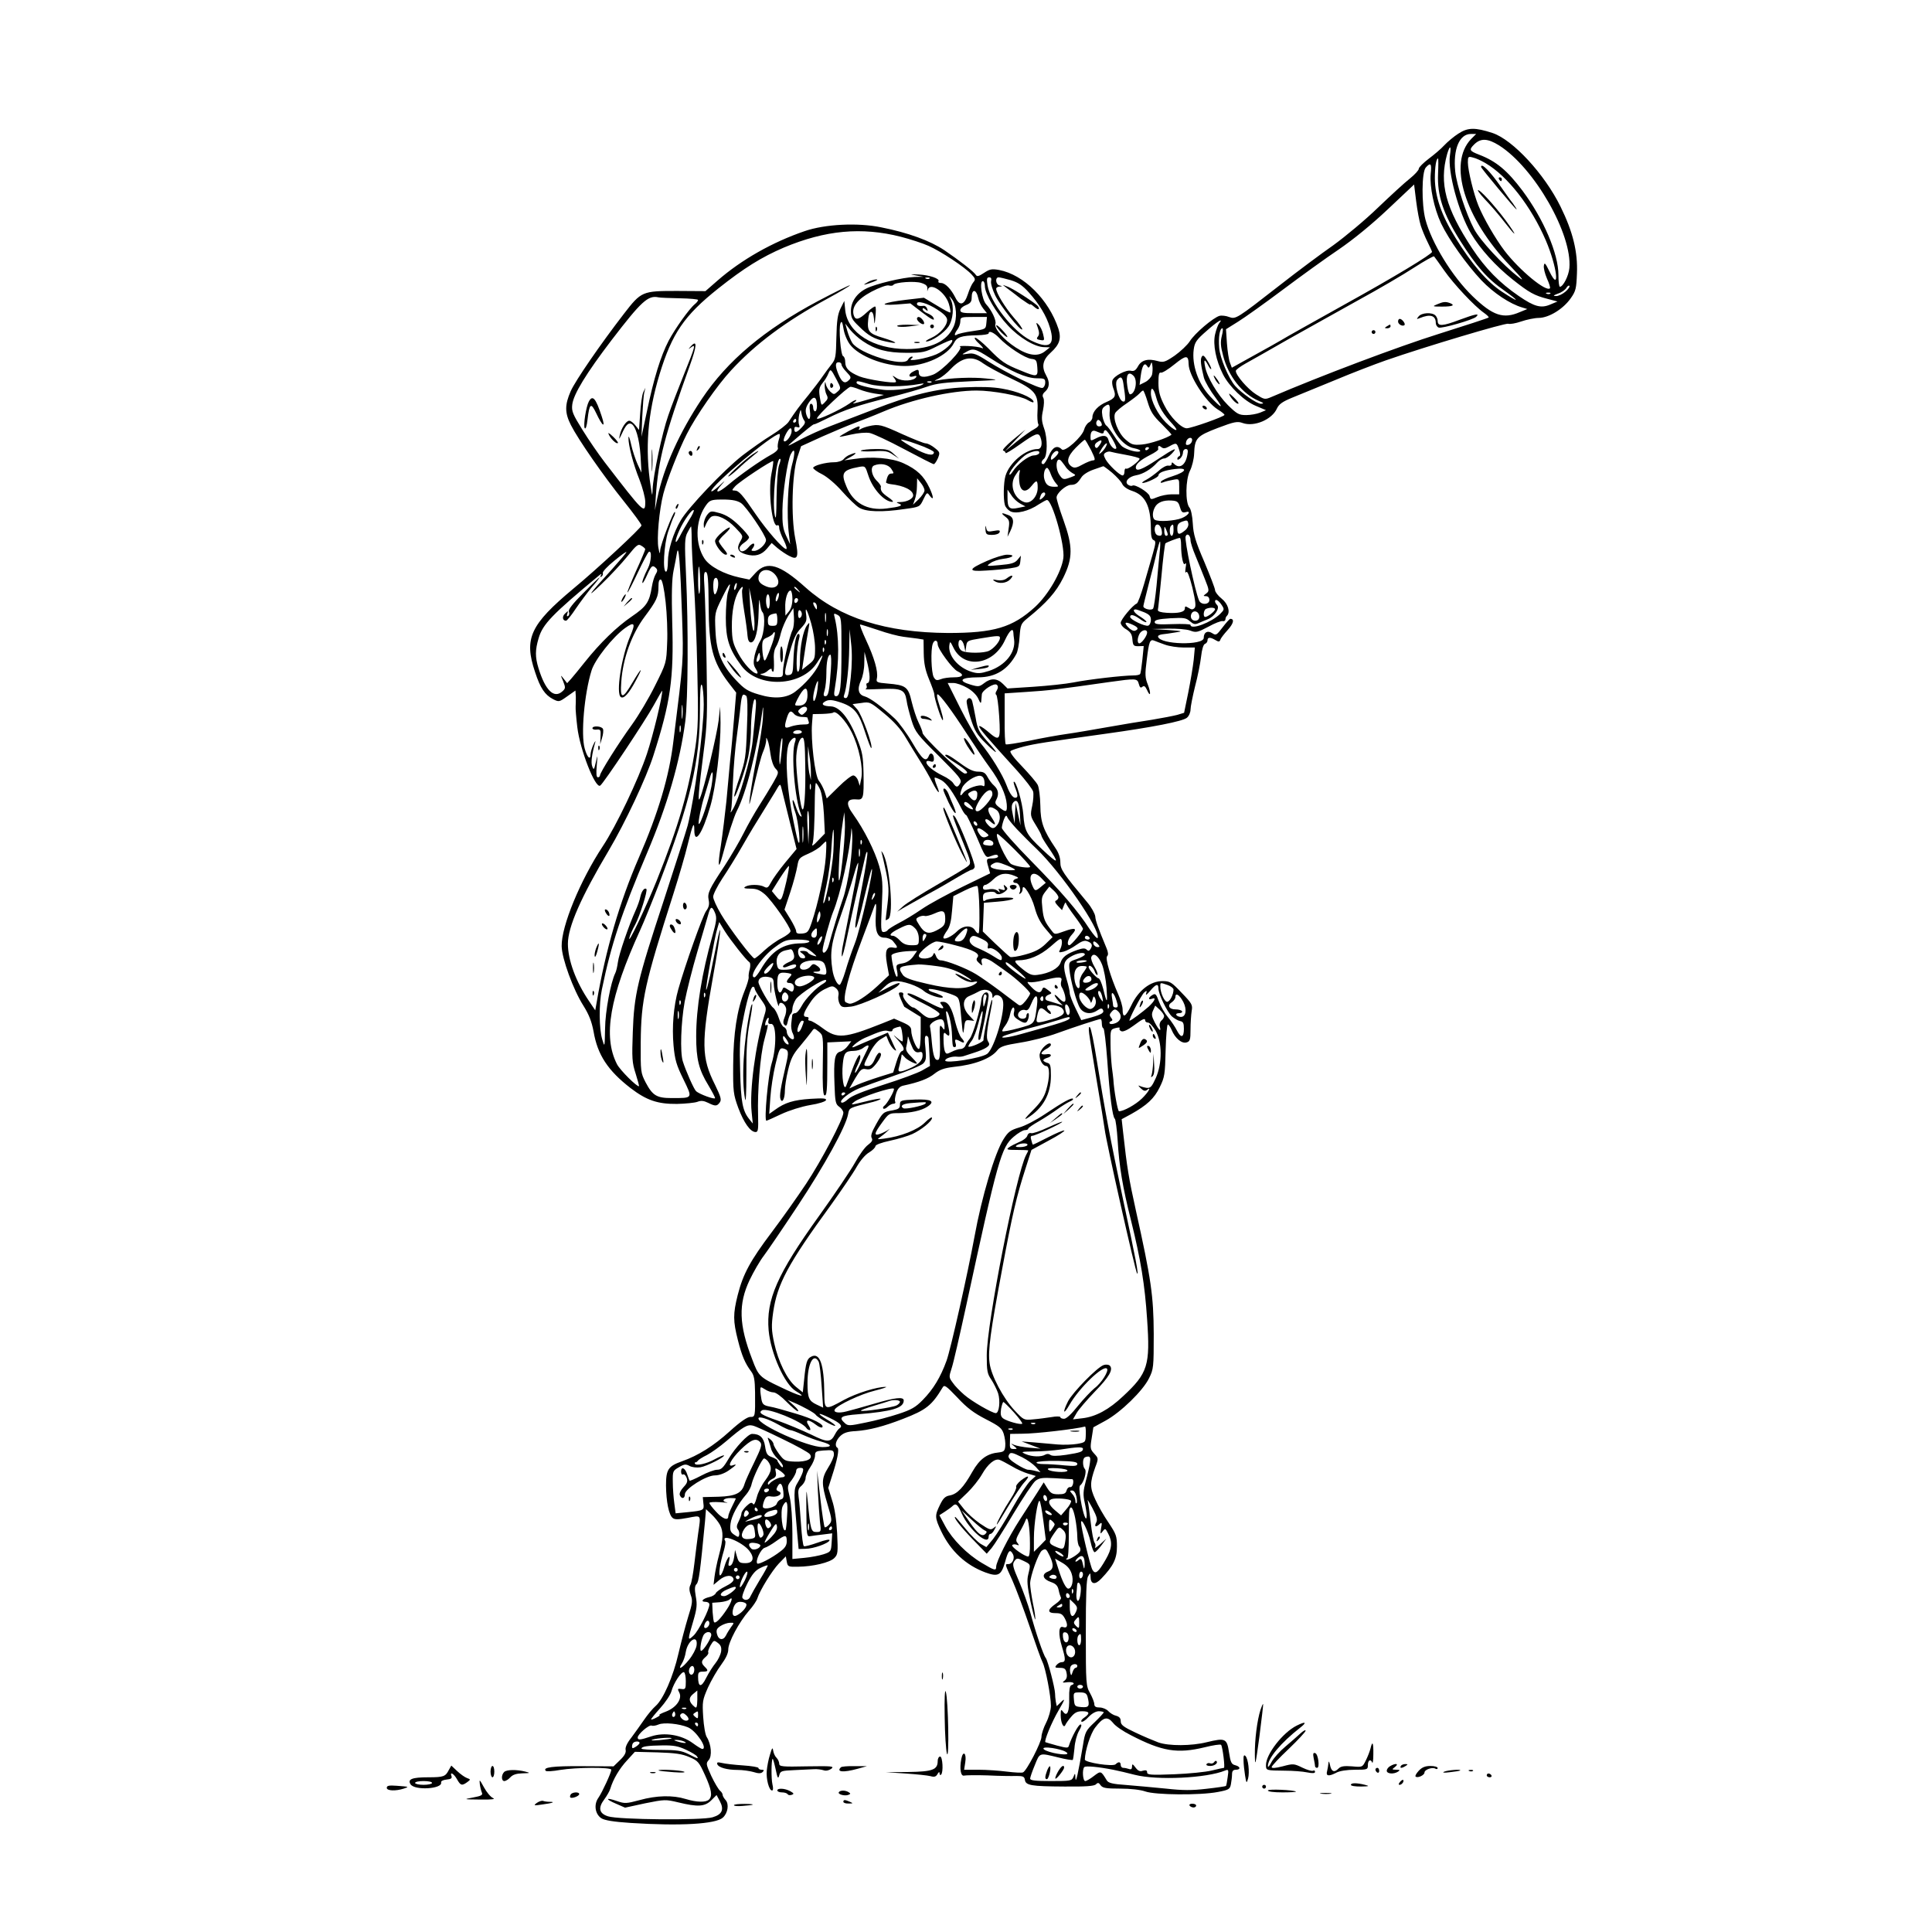 <?xml version="1.0" standalone="no"?>
<!DOCTYPE svg PUBLIC "-//W3C//DTD SVG 20010904//EN"
 "http://www.w3.org/TR/2001/REC-SVG-20010904/DTD/svg10.dtd">
<svg version="1.0" xmlns="http://www.w3.org/2000/svg"
 width="1024pt" height="1024pt" viewBox="0 0 1024 1024"
 preserveAspectRatio="xMidYMid meet">
<g transform="translate(0,1024) scale(0.1,-0.1)"
fill="#000000" stroke="none">
<path d="M7730 9532 c-25 -16 -58 -44 -75 -62 -16 -18 -54 -50 -82 -71 -29
-22 -53 -46 -53 -53 0 -8 -21 -31 -47 -52 -27 -21 -103 -91 -170 -155 -67 -65
-173 -153 -235 -198 -63 -44 -191 -139 -284 -212 -231 -180 -234 -182 -270
-169 -15 6 -38 9 -50 6 -33 -9 -132 -93 -158 -135 -13 -20 -49 -54 -80 -76
-50 -34 -60 -37 -89 -29 -52 15 -87 6 -105 -27 -13 -23 -22 -28 -39 -24 -24 6
-88 -27 -97 -51 -3 -8 -1 -26 4 -40 17 -43 12 -54 -34 -74 -46 -19 -76 -52
-76 -82 0 -9 -8 -22 -19 -27 -10 -6 -21 -23 -25 -38 -10 -38 -102 -121 -118
-105 -25 25 -49 13 -69 -33 -11 -25 -24 -45 -29 -45 -14 0 -12 16 3 28 19 16
20 109 1 161 -13 38 -15 56 -6 96 6 30 7 56 2 66 -7 12 -4 22 10 34 23 21 25
50 5 85 -26 46 -19 83 25 122 46 42 56 73 40 125 -51 155 -184 287 -314 312
-39 7 -50 5 -80 -15 -27 -18 -37 -21 -43 -12 -11 18 -87 77 -168 132 -75 50
-192 93 -334 121 -124 26 -299 17 -406 -20 -170 -58 -335 -151 -463 -263 l-63
-55 -152 1 c-183 0 -188 -2 -280 -121 -125 -162 -257 -354 -282 -410 -32 -73
-32 -115 1 -180 39 -77 173 -270 280 -403 52 -65 94 -122 94 -129 0 -12 -235
-231 -360 -334 -230 -192 -264 -265 -204 -443 28 -86 52 -121 96 -144 30 -15
32 -15 74 15 l44 31 2 -33 c0 -17 0 -41 -1 -52 -1 -11 3 -60 9 -110 14 -118
95 -325 121 -309 17 10 241 347 284 426 25 46 45 80 45 77 1 -32 -49 -238 -81
-334 -45 -136 -164 -385 -234 -490 -119 -180 -220 -424 -218 -530 1 -65 61
-230 115 -315 30 -48 44 -84 54 -137 21 -124 76 -207 196 -300 85 -65 144 -85
246 -84 45 1 94 6 108 11 20 8 34 6 57 -5 38 -19 47 -19 62 2 10 14 6 29 -25
93 -73 145 -74 220 -9 584 39 215 49 320 16 158 -9 -45 -24 -118 -33 -162 -10
-44 -19 -79 -21 -76 -5 5 45 281 59 325 l10 34 30 -49 c29 -46 112 -152 131
-165 4 -3 5 -19 1 -35 -5 -16 -7 -35 -6 -42 2 -7 -8 -41 -22 -75 -40 -100 -59
-225 -60 -392 -1 -141 1 -155 27 -227 30 -79 64 -128 92 -128 13 0 15 13 13
88 -4 130 11 318 33 400 22 83 22 85 10 78 -5 -4 -7 3 -4 14 3 11 9 22 13 25
5 3 6 -4 3 -14 -3 -14 0 -19 14 -18 28 3 30 -121 3 -209 -19 -63 -41 -304 -28
-304 3 0 39 16 79 35 43 20 107 40 153 48 46 7 82 19 84 26 3 10 -15 11 -82 7
-90 -6 -136 -20 -188 -58 l-31 -22 6 86 c3 47 15 126 27 176 19 80 23 89 41
85 30 -8 31 -17 14 -90 -27 -116 -35 -162 -28 -179 9 -24 23 3 23 46 0 19 7
68 17 108 14 60 26 84 63 127 25 30 52 64 60 75 15 22 15 22 40 2 23 -19 24
-21 21 -175 -2 -103 1 -157 8 -162 13 -7 16 24 16 175 l0 105 63 3 64 3 -19
-25 c-10 -14 -28 -27 -40 -30 -29 -8 -35 -42 -30 -174 3 -92 6 -105 25 -118
12 -8 22 -23 22 -32 0 -33 -118 -257 -198 -377 -44 -66 -125 -181 -181 -255
-115 -153 -152 -221 -181 -334 -25 -100 -25 -137 1 -239 21 -83 38 -123 71
-167 15 -20 19 -44 20 -110 1 -130 1 -130 -26 -130 -15 0 -53 -26 -107 -75
-87 -79 -169 -130 -254 -160 -74 -26 -85 -44 -85 -129 1 -85 15 -157 36 -172
11 -9 31 -8 79 1 75 14 70 20 55 -85 -5 -37 -14 -108 -20 -159 -6 -51 -15
-102 -21 -112 -7 -14 -6 -30 2 -53 11 -29 9 -45 -14 -117 -14 -46 -37 -133
-51 -193 -28 -123 -81 -243 -121 -278 -15 -13 -42 -45 -61 -73 -19 -27 -49
-70 -68 -95 -23 -29 -33 -52 -30 -65 3 -14 -6 -31 -29 -53 l-35 -34 -168 1
c-155 1 -210 -6 -191 -25 3 -4 38 -2 76 5 86 14 271 15 271 1 0 -15 -48 -119
-68 -148 -26 -36 -18 -87 15 -109 17 -11 64 -19 156 -25 263 -17 450 -6 488
28 27 24 34 72 15 93 -9 10 -16 22 -16 28 0 6 -6 16 -14 22 -8 7 -29 42 -46
78 -28 62 -29 67 -14 84 19 21 14 84 -10 122 -8 12 -16 60 -19 107 -5 80 -4
89 25 155 18 39 49 93 70 121 25 34 38 61 38 82 0 38 57 144 109 204 21 23 41
53 45 66 14 44 78 147 114 185 l37 38 5 -28 c5 -27 8 -28 60 -27 79 1 168 22
192 46 19 19 20 29 15 132 -4 71 -13 134 -27 175 l-20 65 19 60 c29 88 40 145
30 152 -17 10 -9 40 15 63 18 17 39 24 83 26 69 5 145 24 250 65 122 47 152
71 209 166 9 16 18 10 78 -53 51 -55 87 -82 151 -115 72 -37 85 -47 95 -78 6
-20 10 -49 8 -65 -2 -25 -8 -30 -33 -33 -63 -6 -102 -34 -141 -102 -47 -84
-80 -118 -119 -126 -25 -4 -36 -15 -53 -50 -28 -57 -28 -67 7 -141 50 -104
129 -178 233 -217 68 -25 85 -16 105 55 17 62 26 71 42 41 11 -21 -3 -52 -24
-52 -20 0 -20 3 21 -87 19 -43 60 -152 91 -243 31 -91 61 -176 69 -191 16 -32
44 -178 44 -230 0 -22 -11 -61 -25 -89 -14 -27 -25 -61 -25 -75 0 -29 -79
-182 -98 -189 -6 -3 -45 -1 -85 4 -39 5 -107 10 -150 10 l-77 0 6 39 c8 49
-12 66 -21 18 -10 -52 -3 -93 15 -88 8 2 65 3 125 1 61 -3 129 -4 152 -3 35 0
42 -3 45 -20 4 -30 32 -35 208 -36 113 -1 160 2 169 12 10 10 15 9 25 -6 11
-14 29 -17 103 -17 55 0 107 -6 133 -15 53 -19 291 -21 384 -3 59 11 65 15 70
41 3 16 6 40 6 53 0 17 6 24 20 24 27 0 25 17 -3 24 -20 5 -25 15 -33 68 -11
74 -19 78 -118 54 -80 -20 -201 -21 -257 -1 -24 9 -79 32 -121 52 -64 30 -78
41 -78 60 0 16 -7 24 -24 29 -14 3 -32 14 -42 25 -9 10 -30 19 -46 19 -20 0
-28 5 -28 18 0 9 -10 35 -22 57 -22 39 -23 48 -23 320 0 203 3 286 12 300 12
20 12 20 13 -1 0 -42 24 -46 57 -11 64 67 83 105 83 170 0 55 -4 66 -44 126
-25 36 -57 92 -71 124 -29 63 -29 88 0 170 18 47 17 48 -5 72 -21 23 -23 29
-14 82 l9 58 64 35 c81 44 199 159 231 225 24 48 25 58 25 235 -1 203 -14 291
-95 656 -37 167 -47 228 -67 410 l-8 72 50 27 c84 47 123 83 152 143 26 53 28
68 31 195 2 75 7 137 12 137 4 0 13 -13 20 -29 18 -44 54 -74 79 -66 18 5 21
14 21 68 0 34 3 78 6 98 6 33 2 40 -53 97 -54 57 -62 62 -102 62 -64 0 -128
-50 -165 -129 -31 -63 -46 -70 -46 -21 0 16 -11 53 -24 82 -41 93 -69 189 -58
200 7 7 6 20 -3 42 -46 111 -58 144 -60 169 -2 15 -20 48 -42 74 -130 156
-143 175 -143 213 0 23 -9 51 -26 75 -64 95 -79 136 -80 225 -1 49 -7 96 -14
110 -7 14 -45 58 -83 98 -42 43 -67 76 -61 81 5 5 38 16 73 25 63 15 108 22
431 67 246 34 410 66 431 85 11 9 19 29 19 43 0 15 11 70 24 123 14 52 28 123
32 158 4 37 12 64 20 67 8 3 14 11 14 19 0 17 14 18 41 2 18 -11 23 -10 27 1
2 8 20 31 39 52 31 34 37 59 14 59 -4 0 -22 -20 -41 -45 -32 -42 -35 -44 -55
-31 -25 16 -45 5 -45 -25 0 -41 -231 -36 -242 6 -2 6 8 11 22 13 14 1 45 6 70
10 42 6 39 7 -40 13 l-85 5 84 2 c47 1 100 -3 119 -10 31 -12 39 -10 96 20 34
19 68 32 76 30 8 -2 14 2 15 9 0 6 3 15 8 19 19 20 6 64 -28 91 -19 15 -35 36
-35 45 0 9 -26 76 -57 150 -47 109 -58 146 -61 203 -2 39 -10 77 -18 85 -22
26 -21 148 3 195 11 22 21 62 22 90 3 83 14 94 126 137 87 33 104 36 131 26
61 -22 156 18 182 77 11 23 29 36 80 57 37 15 139 57 227 93 88 37 210 84 270
105 210 73 635 200 649 194 9 -3 39 2 68 12 29 10 72 19 94 19 54 1 129 47
169 104 27 38 30 52 33 131 5 114 -21 221 -87 355 -85 173 -253 354 -360 390
-92 30 -131 30 -181 -3z m67 -29 c-124 -130 -35 -419 208 -673 65 -68 77 -85
45 -60 -84 65 -204 194 -237 256 -42 79 -92 232 -100 305 -12 118 22 199 83
199 l28 0 -27 -27z m149 -34 c187 -119 388 -471 372 -650 -4 -42 -33 -98 -50
-99 -5 0 -8 28 -8 63 0 112 -79 297 -191 447 -80 106 -138 155 -229 190 -52
20 -55 26 -27 54 35 35 72 33 133 -5z m-261 -52 c-13 -86 46 -304 112 -415 49
-82 129 -171 221 -244 87 -69 114 -84 184 -102 l53 -14 -38 -16 c-49 -21 -84
-12 -167 45 -102 70 -177 146 -247 252 -141 214 -176 345 -133 500 15 50 23
47 15 -6z m189 -42 c116 -68 241 -228 319 -409 60 -140 77 -284 19 -164 -21
43 -26 49 -29 31 -3 -12 5 -43 16 -69 12 -26 19 -49 16 -52 -20 -21 -160 94
-240 198 -48 63 -112 173 -139 240 -25 61 -56 188 -56 229 0 31 2 33 27 26 15
-3 45 -17 67 -30z m-252 -56 c-5 -115 27 -211 116 -353 86 -136 145 -204 235
-266 87 -62 79 -66 -11 -7 -80 52 -162 148 -248 287 -75 121 -108 218 -109
315 0 60 7 105 17 105 2 0 2 -37 0 -81z m-39 -1 c-6 -68 18 -183 55 -262 41
-86 135 -218 214 -302 64 -67 151 -125 217 -144 l26 -8 -39 -16 c-87 -38 -143
-20 -250 83 -109 105 -218 283 -251 408 -21 81 -20 251 2 275 26 29 32 21 26
-34z m-53 -273 c7 -22 23 -61 36 -87 13 -26 24 -50 24 -53 0 -12 -196 -131
-469 -282 -163 -91 -310 -173 -327 -184 -16 -10 -83 -47 -148 -83 l-117 -65
-10 27 c-6 15 -13 61 -16 102 l-5 75 64 40 c34 21 142 98 238 170 96 72 229
168 296 213 76 52 172 130 260 213 l139 131 11 -89 c6 -48 17 -106 24 -128z
m-2755 -60 c50 -13 115 -34 146 -48 66 -29 193 -113 228 -151 21 -22 22 -28
10 -42 -8 -9 -21 -37 -29 -63 -19 -58 -43 -65 -66 -19 -23 46 -54 78 -76 78
-11 0 -17 4 -14 9 9 14 -46 33 -104 36 -49 2 -51 2 -15 -5 l40 -7 -47 -1 c-63
-2 -209 -37 -256 -61 -52 -26 -82 -71 -82 -120 0 -34 6 -46 43 -81 50 -50 79
-66 142 -80 73 -16 64 -5 -14 19 -77 23 -86 35 -79 101 4 48 26 50 30 3 3 -37
4 -37 8 10 3 27 3 50 -1 52 -3 3 -23 -11 -44 -30 -43 -40 -61 -44 -70 -16 -13
43 19 85 94 125 42 22 81 36 92 33 10 -3 21 -2 24 3 9 14 114 22 149 10 25 -8
33 -16 31 -33 -1 -12 0 -14 2 -4 11 44 92 -9 112 -73 7 -23 10 -44 8 -46 -2
-3 -35 14 -72 37 l-68 41 -95 -11 c-119 -14 -157 -32 -52 -25 l75 6 60 -46
c56 -43 75 -51 60 -26 -4 6 -18 15 -31 20 -13 5 -24 15 -24 21 0 8 4 8 15 -1
13 -11 14 -10 9 4 -3 9 -11 16 -18 15 -23 -3 -36 1 -36 11 0 19 57 3 108 -31
36 -23 52 -40 52 -55 0 -31 -38 -74 -84 -95 -23 -10 -34 -19 -26 -19 28 0 94
45 117 79 25 37 31 106 12 144 -10 21 -9 21 5 3 26 -32 31 -102 10 -148 -35
-77 -120 -118 -248 -118 -177 0 -313 86 -326 205 l-5 50 -20 -40 c-15 -31 -20
-64 -22 -153 -2 -101 -4 -116 -25 -142 -13 -16 -34 -45 -48 -65 -14 -21 -48
-65 -75 -99 -47 -57 -67 -84 -106 -143 -9 -13 -49 -44 -89 -69 -40 -24 -110
-74 -156 -109 -97 -76 -287 -276 -326 -343 -40 -69 -68 -158 -68 -219 0 -29
-4 -53 -10 -53 -19 0 -11 143 11 211 12 35 25 72 31 82 5 10 8 21 5 23 -7 8
-77 -174 -78 -204 -1 -21 -3 -19 -9 13 -10 48 4 204 26 288 18 70 82 234 124
316 47 94 163 261 235 338 129 140 290 260 507 378 70 38 125 71 123 73 -2 2
-79 -36 -170 -84 -285 -152 -479 -315 -615 -518 -119 -179 -202 -362 -236
-526 l-13 -65 5 75 c14 196 46 320 180 692 38 105 40 140 6 103 -16 -18 -16
-18 1 -6 26 20 22 5 -37 -141 -29 -73 -68 -172 -84 -220 -32 -90 -81 -321 -83
-393 -2 -38 -2 -37 -10 15 -31 202 -17 386 47 597 66 216 130 310 311 454 136
108 229 166 348 217 220 92 411 110 620 57z m2879 -178 c51 -73 161 -190 211
-225 16 -11 28 -23 25 -25 -3 -3 -122 -42 -265 -87 -211 -66 -625 -222 -886
-334 -35 -15 -38 -14 -82 14 -44 28 -107 101 -107 124 0 6 24 24 53 40 28 16
129 72 222 126 94 53 260 145 369 206 110 60 245 139 300 175 56 36 104 63
107 60 3 -3 27 -37 53 -74z m-2727 -43 c-3 -3 -12 -4 -19 -1 -8 3 -5 6 6 6 11
1 17 -2 13 -5z m326 -14 c-3 -11 7 -45 22 -76 28 -57 133 -189 143 -180 3 3
-17 32 -45 63 -47 55 -93 130 -93 153 0 5 8 11 18 11 16 1 16 2 0 6 -21 5 -25
43 -5 43 7 0 36 -7 64 -15 39 -12 62 -27 96 -65 55 -61 94 -125 112 -187 29
-95 -4 -116 -104 -66 -92 47 -213 201 -227 291 -5 34 -4 42 9 42 10 0 13 -6
10 -20z m-33 -26 c0 -41 59 -142 122 -209 60 -65 144 -115 193 -115 l30 -1
-24 -19 c-38 -32 -89 -26 -157 18 -65 42 -117 102 -108 125 6 17 -19 72 -49
104 -23 25 -37 123 -18 123 6 0 11 -12 11 -26z m3077 -30 c-15 -13 -38 -24
-50 -23 -17 0 -15 3 11 13 19 6 38 20 44 30 5 9 13 15 16 11 4 -4 -6 -18 -21
-31z m-3112 -34 c3 -16 15 -41 26 -55 l20 -25 -70 0 c-58 0 -71 3 -71 16 0 9
14 21 30 27 23 9 30 18 30 38 0 49 24 49 35 -1z m3032 24 c-3 -3 -12 -4 -19
-1 -8 3 -5 6 6 6 11 1 17 -2 13 -5z m-4614 -25 c53 -1 97 -5 97 -9 0 -4 -7
-14 -16 -21 -31 -25 -106 -131 -140 -195 -42 -81 -79 -200 -115 -374 l-29
-135 4 105 c3 58 7 116 11 130 l6 25 -12 -25 c-6 -14 -13 -64 -16 -112 l-6
-87 -19 24 c-11 14 -25 25 -33 25 -16 0 -42 -39 -50 -76 -5 -26 -5 -26 10 5
21 47 34 61 50 55 23 -9 44 -78 50 -170 l5 -89 -21 45 c-11 25 -27 72 -34 105
-7 33 -14 49 -14 35 -1 -39 25 -140 59 -224 16 -42 30 -94 30 -116 0 -67 -8
-59 -215 210 -33 43 -86 120 -118 172 -51 82 -58 98 -54 133 6 55 74 166 209
343 158 206 193 238 248 226 8 -2 59 -4 113 -5z m1625 -131 c-3 -33 -4 -33
-73 -43 -38 -5 -76 -14 -82 -18 -17 -11 -16 3 2 27 8 11 15 30 15 43 0 22 4
23 71 23 l70 0 -3 -32z m-723 -114 c47 -62 181 -114 291 -114 107 0 226 55
259 120 17 34 39 41 124 43 34 1 61 5 61 10 0 17 28 5 56 -24 43 -46 136 -107
170 -111 26 -3 29 -7 32 -45 4 -52 -1 -53 -88 -17 -83 33 -104 48 -171 117
-31 31 -63 57 -70 57 -8 0 2 -15 21 -32 19 -18 26 -28 15 -23 -11 5 -45 10
-75 11 -30 1 -49 0 -42 -3 22 -9 -94 -130 -143 -149 -48 -18 -75 -14 -75 11 0
18 -5 19 -31 5 -26 -14 -25 -33 2 -25 14 5 19 3 15 -4 -13 -21 -74 -24 -104
-5 -24 16 -25 16 -13 1 8 -10 12 -20 9 -22 -9 -9 -153 14 -193 30 -55 23 -75
43 -75 76 0 15 -5 29 -11 31 -13 4 -25 150 -14 175 6 14 10 6 16 -30 4 -27 19
-63 34 -83z m1957 113 c-6 -7 -16 -34 -22 -60 -12 -54 5 -138 42 -211 33 -65
113 -142 174 -167 l54 -23 -31 -13 c-17 -7 -51 -13 -74 -13 -39 0 -49 6 -97
53 -55 55 -111 149 -121 205 -8 39 -2 41 17 5 8 -16 15 -23 16 -18 0 6 -9 25
-21 44 -16 26 -23 31 -29 21 -9 -14 -6 -44 11 -112 6 -21 33 -68 61 -105 47
-64 34 -60 -29 7 -62 67 -97 166 -86 248 5 37 14 51 67 97 56 50 94 74 68 42z
m-1889 -95 c66 -45 129 -62 232 -62 86 0 97 2 164 36 40 20 74 34 77 32 11
-11 -40 -57 -83 -76 -53 -23 -159 -41 -133 -23 9 7 10 11 3 11 -7 0 -16 -8
-21 -17 -23 -40 -257 32 -295 90 -8 13 -20 41 -26 63 l-11 39 26 -33 c14 -17
44 -45 67 -60z m1903 28 c-8 -33 -7 -54 7 -106 28 -109 101 -201 189 -239 27
-11 29 -14 11 -15 -22 0 -101 55 -136 94 -35 40 -81 149 -85 202 -5 57 3 104
17 104 4 0 3 -18 -3 -40z m-1231 -116 c113 -73 194 -108 248 -109 42 0 47 -2
47 -23 0 -12 -6 -25 -14 -28 -17 -6 -190 78 -291 142 -59 38 -76 44 -105 39
-35 -5 -35 -5 -10 9 37 22 48 19 125 -30z m1055 -34 c1 -61 91 -200 154 -240
20 -12 36 -25 36 -29 0 -9 -176 -71 -200 -71 -29 0 -89 61 -119 122 -24 47
-31 74 -31 119 0 43 3 57 13 54 6 -3 39 17 72 44 62 50 74 50 75 1z m-1089 4
c19 -14 84 -50 146 -79 131 -62 147 -82 142 -174 -2 -31 0 -61 4 -68 5 -8 -3
-18 -22 -28 -16 -8 -58 -38 -93 -66 l-63 -52 55 58 55 58 -66 -54 c-36 -30
-59 -55 -52 -57 7 -2 13 -8 13 -13 0 -5 34 16 76 46 82 58 98 64 108 39 13
-34 7 -64 -14 -64 -64 0 -150 -72 -171 -143 -10 -35 -12 -121 -3 -153 3 -12
16 -27 29 -34 30 -16 99 1 151 37 19 12 39 23 43 23 28 0 96 -241 87 -308 -10
-74 -80 -195 -151 -260 -119 -108 -217 -137 -460 -137 -330 2 -573 79 -755
241 -138 124 -205 143 -265 78 l-33 -36 -52 11 c-83 18 -158 58 -186 100 -50
76 -49 196 2 274 21 32 29 37 67 39 68 2 101 -3 124 -18 28 -18 133 -173 133
-196 0 -23 -39 -58 -63 -58 -16 0 -17 2 -7 15 7 9 10 19 6 23 -4 4 -18 -5 -29
-19 -22 -26 -47 -29 -47 -4 0 7 11 20 25 29 14 9 25 22 25 28 0 7 -24 35 -53
63 -37 36 -67 55 -101 65 -47 13 -50 13 -68 -9 -10 -13 -18 -35 -18 -50 1 -26
1 -26 14 5 8 17 21 34 30 37 28 11 80 -14 124 -60 42 -44 42 -44 26 -72 -22
-37 -13 -57 29 -69 49 -14 83 -4 112 30 l25 30 31 -27 c17 -14 45 -33 61 -41
47 -25 53 -9 33 92 -23 116 -17 341 11 429 l20 60 114 52 c63 28 140 60 170
71 30 11 99 38 153 61 150 64 358 111 493 111 86 0 233 -27 272 -51 21 -12 32
-15 30 -7 -7 22 -88 55 -166 68 -48 9 -116 11 -200 7 -151 -7 -280 -39 -483
-118 -74 -28 -174 -67 -224 -86 -49 -18 -123 -52 -165 -74 -71 -38 -73 -39
-40 -10 75 65 109 92 114 92 4 -1 36 14 74 33 88 44 157 67 327 110 77 19 167
45 200 57 48 17 94 22 225 28 162 7 164 7 86 15 -71 8 -190 3 -256 -10 -22 -4
-21 -3 5 9 17 8 46 31 65 52 59 62 114 72 171 29z m-751 -6 c0 -7 12 -25 27
-40 25 -26 26 -30 11 -44 -20 -20 -36 -11 -54 32 -18 43 -18 64 1 64 8 0 15
-5 15 -12z m1646 -54 c-4 -13 -20 -31 -36 -39 l-30 -15 6 47 c7 55 20 75 34
53 7 -12 10 -11 17 5 7 19 8 18 11 -4 2 -12 1 -34 -2 -47z m-1672 -26 c24 -46
24 -47 5 -64 -18 -16 -20 -16 -38 0 -11 10 -22 28 -24 40 -3 16 -5 15 -6 -7 0
-16 4 -38 10 -49 9 -17 7 -24 -9 -40 -19 -20 -19 -20 -27 28 -6 39 -3 51 14
73 12 14 26 37 31 50 12 28 13 28 44 -31z m1574 20 c24 -24 9 -98 -19 -98 -4
0 -11 20 -14 44 -9 59 5 82 33 54z m-54 -40 c13 -86 13 -99 -2 -96 -22 4 -47
95 -31 114 18 22 28 17 33 -18z m-1346 -4 c54 -16 183 -15 267 1 21 4 25 3 15
-3 -29 -18 -151 -35 -208 -28 -75 9 -142 26 -142 37 0 12 3 12 68 -7z m329 10
c-3 -3 -12 -4 -19 -1 -8 3 -5 6 6 6 11 1 17 -2 13 -5z m-382 -38 c19 -8 56
-18 82 -22 l48 -7 -65 -19 c-107 -31 -107 -31 -90 -19 8 6 11 11 7 11 -5 0
-21 -8 -35 -19 -51 -35 -172 -91 -172 -79 0 15 161 167 178 168 7 0 28 -6 47
-14z m1573 -42 c14 -51 38 -90 86 -141 44 -48 13 -40 -35 8 -42 42 -79 114
-79 155 0 39 15 27 28 -22z m-45 -25 c15 -50 28 -72 74 -116 30 -30 54 -56 52
-57 -20 -17 -115 -49 -156 -52 -47 -4 -56 -1 -88 27 -39 34 -69 112 -54 140 5
9 33 33 62 52 29 20 59 43 66 51 8 9 16 16 20 16 3 0 14 -28 24 -61z m-1753
-21 c0 -16 -4 -28 -10 -28 -5 0 -10 9 -10 20 0 11 -5 20 -11 20 -8 0 -10 -14
-6 -40 5 -40 -5 -55 -17 -24 -10 27 -7 45 15 76 24 33 39 24 39 -24z m1551
-37 c-5 -75 66 -177 131 -187 21 -4 35 -11 31 -15 -10 -10 -70 6 -94 24 -9 6
-28 32 -44 57 -16 25 -34 50 -42 55 -7 6 -16 28 -20 49 -5 31 -2 42 12 52 24
18 30 11 26 -35z m-1619 -39 c8 -9 5 -19 -12 -37 -27 -29 -40 -32 -40 -9 0 11
5 14 16 10 12 -4 14 -1 9 14 -4 11 -3 35 1 53 8 30 8 30 12 7 2 -14 9 -31 14
-38z m-42 -2 c0 -5 -5 -10 -11 -10 -5 0 -7 5 -4 10 3 6 8 10 11 10 2 0 4 -4 4
-10z m1620 -22 c0 -5 -7 -8 -15 -8 -15 0 -20 21 -8 33 7 7 23 -11 23 -25z
m-1645 -40 c-5 -25 -31 -55 -40 -46 -8 8 23 68 35 68 5 0 7 -10 5 -22z m1640
-4 c8 -3 15 -1 15 5 0 6 4 11 9 11 12 0 65 -90 57 -97 -9 -10 -34 16 -40 42
-7 29 -28 32 -68 11 -27 -14 -28 -14 -28 8 0 27 9 38 27 31 7 -3 20 -8 28 -11z
m-1707 -34 c-5 -17 -8 -36 -5 -44 3 -8 -10 -22 -36 -36 -58 -32 -162 -105
-225 -158 -59 -50 -81 -49 -36 1 21 23 17 21 -14 -8 -23 -21 -42 -34 -42 -28
0 30 325 303 361 303 4 0 3 -14 -3 -30z m2190 -7 c-2 -10 -11 -19 -20 -21 -12
-2 -15 2 -11 17 7 25 36 28 31 4z m-535 -49 c22 -45 24 -54 11 -54 -9 0 -34
-10 -56 -22 -30 -17 -43 -20 -56 -12 -33 21 -26 54 19 100 24 24 46 44 49 43
3 0 17 -25 33 -55z m44 26 c-11 -16 -17 -18 -22 -9 -5 7 -1 18 10 25 25 18 31
10 12 -16z m34 -8 c-5 -10 -17 -25 -26 -32 -13 -11 -13 -8 2 18 19 33 41 46
24 14z m388 -14 c8 -22 8 -34 1 -36 -5 -2 -10 -8 -10 -14 0 -6 6 -6 15 2 8 7
15 21 15 31 0 11 7 19 15 19 11 0 13 -8 8 -32 -10 -55 -42 -75 -71 -46 -9 9
-12 9 -12 -1 0 -7 -8 -11 -17 -9 -10 2 -33 -10 -51 -27 -19 -16 -48 -38 -65
-47 -18 -9 -27 -17 -21 -18 20 0 84 30 84 40 0 15 31 27 87 34 71 9 63 -14
-12 -38 -30 -9 -57 -22 -61 -28 -5 -8 -1 -9 12 -4 10 4 34 10 52 13 32 6 32 5
32 -36 l0 -41 -40 0 c-22 0 -57 -7 -76 -15 -34 -14 -36 -14 -41 6 -6 20 -77
64 -91 55 -5 -3 -14 -1 -22 4 -23 15 1 44 42 51 36 6 80 32 112 68 11 12 27
21 36 21 9 0 27 11 40 25 36 38 17 31 -75 -30 -83 -55 -115 -67 -115 -42 0 18
26 40 77 66 24 12 42 25 42 29 -3 19 2 23 15 13 12 -10 21 -9 43 3 38 21 40
20 52 -16z m-159 8 c0 -3 -4 -8 -10 -11 -5 -3 -10 -1 -10 4 0 6 5 11 10 11 6
0 10 -2 10 -4z m-1893 -93 c-21 -82 -29 -266 -15 -368 l6 -50 -21 45 c-17 36
-21 63 -20 135 1 92 27 264 44 297 22 42 26 13 6 -59z m1311 65 c-2 -6 -16
-12 -30 -12 -27 -2 -86 -46 -111 -86 -9 -14 -17 -20 -17 -14 0 19 60 88 93
107 36 19 71 23 65 5z m102 4 c0 -5 -9 -17 -20 -27 -16 -14 -20 -15 -20 -4 0
16 19 39 32 39 4 0 8 -4 8 -8z m358 -13 c39 -7 72 -16 72 -20 0 -13 -62 -59
-71 -53 -5 3 -9 -4 -9 -15 0 -12 -4 -21 -10 -21 -15 0 -74 56 -90 85 -12 23
-12 28 0 36 8 5 20 7 25 5 6 -2 43 -10 83 -17z m-1839 -55 c-6 -16 -12 -91
-13 -167 -1 -100 -3 -127 -9 -100 -16 73 8 321 29 300 3 -2 -1 -17 -7 -33z
m1524 -15 c7 -8 21 -21 32 -27 19 -10 19 -11 -8 -21 -39 -15 -44 -14 -61 11
-28 40 -16 109 12 71 8 -10 19 -25 25 -34z m-1564 -29 c-19 -96 4 -292 32
-274 5 3 9 -3 9 -14 0 -10 11 -40 24 -65 13 -26 19 -47 13 -47 -17 0 -104 100
-162 185 -70 103 -89 125 -111 125 -16 0 -16 2 2 22 21 24 196 140 202 134 2
-2 -2 -32 -9 -66z m1806 4 c23 -20 48 -47 53 -59 6 -14 28 -29 53 -37 70 -23
98 -81 99 -199 0 -40 4 -58 15 -62 12 -5 11 -15 -4 -69 -10 -35 -31 -108 -47
-163 -16 -55 -33 -102 -39 -104 -21 -8 -85 -85 -85 -102 0 -10 13 -26 30 -35
22 -14 30 -26 32 -53 3 -32 6 -36 31 -36 l29 1 -7 -71 c-4 -38 -9 -73 -12 -77
-2 -5 -19 -8 -36 -8 -54 0 -238 -21 -317 -37 -41 -8 -137 -18 -212 -23 l-138
-9 -24 24 c-31 31 -65 32 -100 4 -25 -19 -30 -20 -71 -8 -71 21 -53 39 40 39
92 0 158 41 203 126 6 12 14 52 16 89 5 64 7 70 43 99 101 82 150 137 188 213
52 105 52 166 1 308 -20 55 -36 108 -36 118 0 23 49 66 75 67 25 0 36 8 56 39
9 15 36 32 65 42 27 9 50 17 52 18 2 0 23 -15 47 -35z m-326 -6 c6 -17 19 -40
28 -50 15 -17 15 -18 -8 -18 -31 0 -45 10 -53 38 -8 24 0 62 14 62 4 0 13 -14
19 -32z m-166 2 c-3 -11 -2 -36 1 -55 8 -43 35 -47 64 -10 26 33 32 32 32 -10
0 -48 -39 -89 -72 -76 -54 20 -78 90 -48 139 23 37 30 41 23 12z m4 -159 l28
-15 -39 -8 c-47 -10 -56 -1 -56 57 l0 40 20 -29 c10 -17 32 -37 47 -45z m133
50 c0 -5 -7 -14 -15 -21 -16 -14 -18 -10 -9 14 6 17 24 22 24 7z m714 -69 c7
-25 13 -31 28 -27 34 11 19 -16 -18 -31 -37 -15 -124 -21 -143 -9 -14 8 -14
41 0 66 13 26 45 39 89 36 30 -2 36 -7 44 -35z m-2602 -69 c-16 -26 -39 -66
-50 -88 -27 -52 -28 -24 -1 35 23 51 68 114 76 106 3 -3 -8 -27 -25 -53z
m2628 -55 c-31 -25 -40 -23 -40 10 0 22 6 30 28 38 23 8 27 7 30 -10 3 -12 -5
-28 -18 -38z m-124 7 c7 -30 1 -40 -21 -32 -20 8 -20 57 0 57 8 0 17 -11 21
-25z m64 -5 c0 -16 -4 -30 -10 -30 -11 0 -14 43 -3 53 11 12 13 8 13 -23z
m-2554 -47 c0 -38 5 -144 12 -238 6 -93 15 -300 18 -460 6 -244 4 -308 -10
-403 -35 -233 -88 -417 -206 -711 -58 -144 -156 -349 -144 -301 3 14 17 45 31
70 24 45 67 180 59 188 -10 9 -25 -10 -32 -41 -3 -17 -15 -50 -25 -72 -35 -77
-89 -233 -94 -275 -3 -22 -9 -49 -14 -58 -24 -49 -53 -201 -54 -294 -2 -100
-2 -101 -15 -57 -17 57 -18 187 -2 264 49 239 104 404 240 725 107 252 174
483 202 695 15 117 17 502 4 780 -8 169 -7 195 8 223 9 18 18 32 19 32 1 0 3
-30 3 -67z m2523 25 c1 -5 -3 -8 -9 -8 -5 0 -10 12 -9 28 0 24 1 25 9 7 5 -11
9 -23 9 -27z m121 -31 c0 -12 12 -49 26 -82 14 -33 36 -89 50 -124 24 -60 24
-64 7 -77 -17 -13 -17 -13 0 -14 10 0 17 -8 17 -20 0 -26 -45 -28 -55 -2 -23
56 -78 320 -71 339 8 20 26 6 26 -20z m-50 -24 c0 -62 12 -116 21 -101 6 8 7
-1 3 -22 -3 -22 -2 -30 3 -22 6 8 17 -20 33 -83 17 -74 20 -99 11 -108 -9 -9
-16 -9 -31 1 -17 10 -20 10 -20 -3 0 -19 -34 -27 -96 -23 -31 2 -48 7 -47 15
2 7 10 88 19 180 8 92 18 170 21 173 5 5 63 28 76 29 4 1 7 -16 7 -36z m-114
-45 c-3 -35 -11 -112 -16 -172 -6 -60 -14 -115 -18 -121 -7 -13 -52 -3 -52 12
0 4 14 60 30 123 17 63 36 139 42 168 7 28 14 52 16 52 3 0 2 -28 -2 -62z
m-2726 21 c0 -4 -22 -57 -50 -118 -27 -61 -47 -111 -44 -111 3 0 27 47 54 104
27 57 53 107 59 111 17 10 13 -51 -4 -85 -22 -42 -35 -80 -29 -80 3 0 14 20
25 45 21 47 28 52 46 34 9 -9 8 -17 -2 -33 -7 -11 -16 -41 -20 -66 -13 -82
-29 -105 -107 -158 -79 -54 -167 -139 -249 -242 -28 -36 -61 -75 -72 -88 l-21
-23 -18 23 c-18 23 -18 22 -3 -13 13 -34 13 -38 -5 -54 -44 -39 -90 6 -126
124 -18 59 -18 95 1 159 22 74 71 125 319 331 14 11 17 12 11 2 -5 -9 -4 -12
3 -7 6 4 9 12 7 19 -2 7 25 36 61 65 35 29 64 50 64 46 0 -4 -35 -45 -77 -92
-122 -133 -144 -164 -54 -77 46 44 107 110 137 147 49 61 57 67 74 55 11 -6
20 -15 20 -18z m195 -354 c8 -241 9 -224 -46 -665 -22 -185 -80 -379 -183
-616 -102 -235 -176 -489 -223 -764 l-8 -45 -33 49 c-70 103 -112 218 -112
304 0 89 69 246 217 495 87 147 198 383 236 502 91 284 109 407 100 705 -4
154 -2 232 7 275 7 33 15 76 18 95 9 53 18 -61 27 -335z m96 192 c1 -37 -1
-70 -5 -74 -3 -3 -6 29 -6 72 0 95 8 96 11 2z m401 23 c35 -48 -3 -83 -60 -54
-22 10 -32 23 -32 38 0 51 58 61 92 16z m-356 -161 c1 -218 21 -296 105 -407
l41 -53 -11 -132 c-6 -73 -15 -175 -21 -227 -5 -52 -14 -150 -20 -218 -7 -67
-20 -172 -29 -232 -18 -112 -14 -138 9 -53 25 96 60 205 76 236 49 94 106 317
137 542 3 17 3 -4 1 -45 -2 -41 -17 -138 -33 -215 -28 -137 -54 -320 -30 -215
36 156 52 219 65 249 8 18 14 43 15 55 0 20 0 20 8 1 5 -11 11 -44 15 -73 4
-31 15 -63 26 -75 19 -20 19 -21 -12 -76 -18 -31 -51 -85 -74 -121 -23 -36
-60 -101 -82 -145 -22 -44 -67 -121 -100 -172 -84 -127 -93 -146 -86 -183 5
-23 1 -39 -13 -58 -19 -26 -112 -288 -148 -416 -25 -89 -34 -199 -25 -298 7
-75 15 -103 52 -178 50 -103 52 -100 -62 -100 -79 0 -101 13 -138 83 -26 51
-27 56 -26 212 2 227 21 311 174 790 28 88 62 204 75 259 26 107 35 126 35 78
0 -84 43 -21 85 125 29 100 55 316 54 443 l-2 85 -8 -73 c-9 -75 -78 -366 -99
-412 -13 -32 -8 31 20 250 18 138 20 189 15 465 -3 171 -8 350 -11 399 -5 71
-3 87 8 84 10 -4 13 -43 14 -179z m49 97 c-4 -20 -11 -36 -16 -36 -10 0 -12
73 -2 83 14 15 24 -12 18 -47z m-277 -77 c7 -63 11 -161 8 -218 -4 -104 -4
-105 -64 -225 -33 -67 -88 -159 -122 -206 -71 -98 -170 -255 -170 -270 0 -5
-5 -10 -11 -10 -8 0 -10 19 -6 63 5 60 5 60 -5 17 -9 -41 -11 -43 -19 -22 -8
21 -2 64 16 128 3 10 -1 6 -9 -11 -8 -16 -15 -40 -16 -53 0 -34 -18 -17 -31
31 -21 74 -2 289 36 412 17 58 113 179 178 226 50 36 57 26 28 -41 -47 -109
-78 -308 -50 -325 16 -10 43 20 78 86 43 79 33 75 -15 -6 -55 -94 -68 -94 -61
2 8 121 55 252 123 343 65 87 74 107 74 161 0 28 4 39 13 37 7 -3 17 -46 25
-119z m331 54 c-7 -21 -12 -83 -12 -138 0 -111 17 -165 82 -253 90 -122 321
-112 402 16 34 54 37 49 9 -11 -21 -44 -72 -102 -125 -143 -46 -35 -112 -40
-193 -15 -58 17 -77 29 -121 76 -76 80 -104 148 -109 263 -4 91 -4 94 34 171
41 84 54 97 33 34z m44 27 c-3 -12 -8 -19 -11 -16 -5 6 5 36 12 36 2 0 2 -9
-1 -20z m31 -15 c-3 -8 1 -58 10 -112 9 -54 17 -114 18 -133 2 -23 8 -35 18
-35 23 0 39 61 41 165 1 52 4 75 6 50 3 -25 8 -49 14 -54 17 -18 10 -116 -10
-150 -11 -17 -25 -53 -31 -79 -8 -39 -7 -52 6 -72 9 -14 12 -25 6 -25 -22 0
-70 52 -100 108 -27 51 -32 70 -33 138 -1 83 13 153 37 192 16 25 26 29 18 7z
m297 -2 c13 -16 12 -17 -3 -4 -10 7 -18 15 -18 17 0 8 8 3 21 -13z m-232 -178
c0 -86 -17 -18 -23 92 l-5 98 14 -70 c7 -38 14 -92 14 -120z m201 131 c0 -28
-7 -52 -18 -66 l-19 -23 -1 41 c-2 46 12 92 28 92 5 0 10 -20 10 -44z m-75 4
c-4 -12 -9 -19 -12 -17 -3 3 -2 15 2 27 4 12 9 19 12 17 3 -3 2 -15 -2 -27z
m-45 -21 c0 -24 -4 -38 -10 -34 -5 3 -10 22 -10 41 0 19 5 34 10 34 6 0 10
-18 10 -41z m150 12 c0 -6 -4 -13 -10 -16 -5 -3 -10 1 -10 9 0 9 5 16 10 16 6
0 10 -4 10 -9z m2244 -26 c16 -24 16 -26 -7 -49 -46 -45 -157 -87 -157 -58 0
4 -43 6 -95 4 -77 -3 -95 -1 -95 11 0 11 20 16 83 20 73 4 84 2 104 -16 19
-16 27 -18 45 -10 13 6 35 15 50 21 36 15 65 59 49 75 -6 6 -11 15 -11 19 0
16 18 7 34 -17z m-2144 -13 c0 -15 -2 -15 -10 -2 -13 20 -13 33 0 25 6 -3 10
-14 10 -23z m-129 -121 c-16 -29 -51 -181 -51 -218 0 -32 -1 -33 -42 -32 -40
0 -100 17 -69 18 8 1 23 8 33 18 11 9 18 11 18 5 0 -7 3 -12 8 -12 4 0 5 24 4
54 -3 35 1 62 11 78 8 12 20 45 26 73 7 27 25 68 39 91 l27 41 3 -48 c2 -27
-2 -57 -7 -68z m2239 110 c0 -11 -39 -41 -52 -41 -13 0 -9 38 5 43 21 9 47 7
47 -2z m-2190 -26 c0 -8 -4 -17 -10 -20 -6 -4 -10 5 -10 20 0 15 4 24 10 20 6
-3 10 -12 10 -20z m50 -51 c11 -38 20 -96 20 -129 0 -56 -2 -62 -34 -87 l-35
-28 5 33 c8 58 23 151 30 187 6 33 5 34 -9 15 -20 -27 -37 -113 -37 -185 0
-39 -4 -60 -11 -60 -12 0 -7 128 7 178 4 12 2 22 -4 22 -13 0 -24 -58 -27
-145 -2 -63 -5 -70 -24 -73 -27 -4 -27 8 5 121 19 70 33 100 59 127 28 30 32
40 28 70 -8 53 5 31 27 -46z m1764 61 c28 -12 36 -21 36 -40 0 -14 -6 -28 -14
-31 -17 -6 -96 32 -96 46 0 16 20 12 52 -11 16 -12 31 -19 34 -16 3 2 -11 15
-30 27 -34 20 -47 40 -27 40 5 0 25 -7 45 -15z m-1687 -47 c-2 -13 -4 -5 -4
17 -1 22 1 32 4 23 2 -10 2 -28 0 -40z m1977 36 c7 -19 -1 -34 -19 -34 -18 0
-28 17 -21 35 7 20 32 19 40 -1z m-2234 -28 c0 -29 -3 -33 -25 -33 -21 0 -25
4 -25 28 0 25 8 33 43 38 4 0 7 -14 7 -33z m340 -159 c0 -197 -6 -247 -28
-247 -12 0 -13 8 -7 43 24 142 23 275 -1 374 -6 23 -5 24 15 14 20 -11 21 -18
21 -184z m1545 131 c28 -13 32 -23 11 -31 -8 -3 -24 5 -37 19 -24 26 -15 31
26 12z m-1352 -27 c48 -17 109 -33 135 -36 26 -3 61 -8 77 -10 l30 -5 1 -72
c1 -55 8 -89 28 -138 15 -36 28 -72 28 -80 0 -22 39 -142 45 -137 4 5 0 22
-26 105 -5 17 -6 32 -2 32 12 0 76 -86 156 -210 41 -63 95 -143 121 -178 55
-75 86 -144 90 -194 3 -44 -3 -46 -40 -17 -21 16 -24 24 -16 39 16 29 12 55
-11 76 -12 10 -27 31 -35 46 -12 22 -21 28 -49 28 -26 0 -51 12 -96 45 -56 41
-79 53 -79 40 0 -2 24 -20 54 -39 60 -38 76 -56 50 -56 -19 0 -224 197 -224
215 0 6 -9 31 -21 55 -12 24 -28 74 -37 111 -18 79 -31 88 -128 96 -58 5 -61
7 -56 29 7 35 -14 108 -58 202 -21 45 -35 82 -31 82 4 0 46 -13 94 -29z m-266
-28 c-3 -10 -5 -4 -5 12 0 17 2 24 5 18 2 -7 2 -21 0 -30z m122 -225 c-9 -84
-15 -108 -26 -108 -10 0 -13 6 -9 16 13 33 26 151 27 249 l2 100 8 -75 c6 -47
5 -115 -2 -182z m862 240 c0 -7 2 -24 4 -38 9 -68 -46 -137 -133 -166 -44 -14
-60 -15 -92 -5 -72 22 -127 87 -118 143 3 21 5 19 22 -16 57 -114 213 -91 273
42 23 49 42 67 44 40z m709 -1 c0 -17 -29 -57 -41 -57 -12 0 -12 27 1 51 12
21 40 26 40 6z m-1977 -24 c-3 -16 -16 -52 -28 -82 -19 -47 -23 -50 -28 -30
-4 13 -7 41 -7 62 0 30 4 39 24 47 13 5 27 14 31 19 11 19 16 12 8 -16z m1197
-5 c-1 -18 -31 -54 -57 -67 -27 -14 -118 -14 -144 -1 -11 6 -19 21 -19 36 0
35 23 26 31 -12 l6 -29 4 30 c4 29 7 30 74 41 97 16 105 16 105 2z m-923 -30
c-3 -8 -6 -5 -6 6 -1 11 2 17 5 13 3 -3 4 -12 1 -19z m593 -3 c0 -24 79 -131
105 -143 38 -18 30 -32 -19 -32 -25 0 -56 -4 -70 -10 -21 -8 -27 -6 -37 11
-13 24 -17 144 -5 177 8 23 26 21 26 -3z m1205 -2 c22 -8 66 -15 99 -15 l59 0
-6 -65 c-4 -36 -17 -114 -29 -174 l-22 -107 -36 -11 c-19 -5 -80 -17 -135 -26
-55 -8 -161 -26 -235 -39 -74 -13 -171 -30 -215 -36 -44 -6 -133 -22 -199 -36
-65 -13 -122 -22 -125 -19 -4 2 -7 64 -6 137 l0 133 120 8 c112 7 162 13 434
52 143 20 149 20 157 -10 5 -19 10 -23 19 -15 9 7 15 3 24 -16 19 -43 23 -20
5 27 -15 37 -16 54 -6 131 12 99 17 112 41 102 9 -4 34 -13 56 -21z m-1808
-35 c-3 -8 -6 -5 -6 6 -1 11 2 17 5 13 3 -3 4 -12 1 -19z m-346 -51 c-13 -13
-15 1 -4 30 7 17 8 17 11 -1 2 -10 -1 -23 -7 -29z m588 -84 c1 -18 -4 -33 -10
-33 -6 0 -9 -6 -6 -14 3 -8 1 -16 -6 -19 -6 -2 30 -1 79 1 112 5 130 -3 139
-60 3 -24 16 -72 27 -108 19 -60 30 -74 145 -188 108 -108 122 -125 113 -142
-13 -25 -22 -25 -37 -2 -6 11 -31 29 -55 40 -51 25 -88 55 -88 72 0 7 8 9 20
5 15 -5 20 -2 20 14 0 25 -18 37 -26 17 -15 -39 -35 -24 -88 67 -30 51 -72
108 -93 128 -68 63 -131 110 -160 118 -34 9 -41 39 -19 86 9 18 17 59 17 92
l1 58 13 -50 c7 -27 14 -65 14 -82z m-205 40 c-8 -116 -13 -143 -29 -143 -11
0 -12 7 -4 32 5 18 9 58 9 88 0 62 8 100 21 100 5 0 6 -35 3 -77z m-71 -105
c-7 -53 -22 -85 -23 -47 0 24 18 89 25 89 2 0 1 -19 -2 -42z m-603 -83 c0
-131 -50 -503 -85 -640 -9 -33 -66 -211 -126 -395 -141 -428 -158 -501 -165
-700 -5 -138 -4 -162 15 -220 11 -35 19 -65 18 -67 -8 -7 -101 85 -117 117
-75 147 -39 355 123 710 19 41 64 152 100 245 167 438 217 648 217 925 0 97 3
140 10 130 5 -8 10 -56 10 -105z m1397 89 c27 -15 50 -39 58 -57 11 -25 15
-28 16 -12 1 11 2 27 3 35 2 22 67 63 80 50 7 -7 7 -16 -1 -30 -7 -10 -8 -20
-3 -22 5 -2 12 -54 16 -115 8 -131 4 -136 -64 -77 -23 19 -42 30 -42 24 0 -11
34 -51 203 -237 42 -47 80 -96 83 -109 3 -13 1 -47 -5 -75 -11 -51 -10 -55 19
-102 16 -26 30 -52 30 -57 0 -4 15 -30 33 -56 65 -95 59 -99 -29 -16 -84 79
-94 98 -100 184 -5 65 -40 185 -51 174 -2 -2 3 -20 11 -40 9 -22 11 -38 5 -42
-16 -10 -35 13 -54 64 -21 56 -83 158 -139 225 -22 27 -69 109 -106 183 l-67
134 30 0 c17 0 50 -12 74 -26z m-847 -37 c0 -39 -15 -57 -47 -57 -23 0 -23 0
-7 33 34 66 54 75 54 24z m-325 -5 c7 -5 9 -61 4 -172 -5 -151 -9 -173 -38
-258 -18 -51 -31 -98 -29 -103 5 -15 58 137 74 211 7 36 13 92 14 126 0 92 12
184 22 178 9 -6 7 -29 -13 -224 -10 -94 -71 -304 -105 -360 -12 -20 -14 -21
-9 -4 3 11 7 81 10 154 3 74 12 180 20 235 7 55 17 128 20 163 7 62 11 68 30
54z m506 -37 c68 -24 92 -55 124 -155 16 -49 31 -88 33 -85 11 10 -52 182 -75
206 l-24 27 46 6 c45 7 47 6 122 -56 52 -43 88 -83 114 -128 21 -36 56 -92 76
-124 21 -33 50 -83 65 -113 31 -60 46 -71 23 -16 -8 20 -13 38 -11 41 3 2 19
-4 37 -14 28 -17 62 -64 106 -151 9 -18 20 -33 24 -33 3 0 28 -51 55 -114 46
-109 49 -114 72 -105 30 12 42 11 42 -1 0 -5 -13 -10 -30 -10 -33 0 -34 -2
-21 -47 l9 -32 -146 -71 c-80 -39 -178 -92 -217 -119 -39 -27 -94 -60 -122
-74 -28 -15 -54 -31 -58 -37 -3 -5 -13 -10 -22 -10 -14 0 -15 16 -9 138 6 121
4 146 -14 212 -23 80 -80 193 -138 274 -41 56 -36 83 16 79 39 -4 41 5 39 137
-2 93 -6 114 -35 187 -43 108 -92 167 -138 169 -40 1 -54 11 -34 24 21 14 41
12 91 -5z m-844 -77 c-2 -18 -4 -6 -4 27 0 33 2 48 4 33 2 -15 2 -42 0 -60z
m650 25 c-14 -14 -19 -15 -29 -4 -11 10 -9 15 6 27 27 20 47 0 23 -23z m-57
-8 c7 -8 25 -15 41 -15 16 0 29 -2 29 -4 0 -2 3 -11 6 -20 5 -13 -1 -16 -29
-16 -20 0 -48 -5 -63 -10 -36 -14 -39 -8 -25 40 13 43 22 48 41 25z m304 -96
c39 -78 62 -189 51 -245 l-8 -39 -9 28 c-5 15 -17 27 -26 27 -9 0 -44 -27 -78
-61 l-62 -61 -11 35 c-7 20 -20 46 -31 59 -21 27 -43 216 -36 303 l4 50 51 1
c29 1 54 4 57 7 14 14 68 -43 98 -104z m-907 4 c-3 -10 -5 -4 -5 12 0 17 2 24
5 18 2 -7 2 -21 0 -30z m643 -3 c0 -5 -12 -10 -26 -10 -14 0 -23 4 -19 10 3 6
15 10 26 10 10 0 19 -4 19 -10z m-109 -120 c-6 -58 -9 -65 -10 -30 -1 48 10
131 16 115 1 -6 -1 -44 -6 -85z m73 68 c-22 -57 -2 -301 31 -383 6 -15 5 -17
-4 -9 -6 5 -17 30 -25 55 -8 24 -14 35 -15 24 0 -11 6 -38 14 -60 17 -46 32
-196 15 -155 -5 14 -21 87 -35 163 -30 165 -34 329 -9 365 20 29 39 29 28 0z
m54 -120 c3 -159 -6 -266 -18 -232 -11 30 -30 190 -30 255 0 63 16 119 34 119
9 0 13 -39 14 -142z m30 -43 l0 -40 -9 40 c-4 22 -8 63 -7 90 l1 50 7 -50 c5
-27 8 -68 8 -90z m-527 -72 c-12 -67 -59 -208 -67 -200 -6 5 14 100 31 152 7
22 18 60 25 84 17 64 24 42 11 -36z m1447 23 c2 -18 0 -26 -7 -22 -18 12 -89
-13 -106 -37 -17 -24 -20 -11 -6 26 11 29 69 68 96 65 14 -2 21 -12 23 -32z
m-1033 -208 l37 -148 -60 -72 c-33 -40 -67 -88 -76 -106 -14 -27 -20 -31 -36
-22 -24 13 -80 13 -100 0 -11 -7 -4 -10 27 -10 33 0 50 -7 78 -31 38 -34 135
-173 135 -194 0 -8 -21 -24 -46 -37 -25 -12 -67 -42 -92 -65 -25 -24 -49 -43
-53 -43 -12 0 -132 158 -177 234 -23 39 -42 80 -42 93 0 13 22 56 48 96 27 40
76 119 109 177 33 58 79 134 102 170 22 36 53 86 69 112 27 47 27 47 34 20 4
-15 23 -93 43 -174z m112 170 c-3 -7 -5 -2 -5 12 0 14 2 19 5 13 2 -7 2 -19 0
-25z m48 1 c10 -19 18 -69 22 -134 l5 -103 -37 -38 c-23 -25 -34 -32 -29 -19
7 19 12 111 13 258 1 37 3 67 6 67 2 0 12 -14 20 -31z m835 -26 c0 -36 -15
-45 -35 -23 -16 18 -17 23 -5 30 23 15 40 12 40 -7z m80 -3 c0 -22 -59 -90
-79 -90 -17 0 -13 19 11 59 33 55 68 70 68 31z m146 -107 l3 -58 -13 60 -13
60 -3 -55 -2 -55 -10 48 c-8 36 -7 51 2 63 20 24 33 1 36 -63z m-261 47 c10
-11 15 -20 11 -20 -14 0 -46 21 -46 30 0 16 16 11 35 -10z m138 -24 c20 -16
22 -54 3 -78 -17 -23 -29 -23 -51 2 -23 25 -12 39 13 17 31 -28 34 -19 8 20
-33 48 -17 72 27 39z m-995 -97 l-3 -84 -5 92 c-3 51 -1 89 3 84 4 -4 7 -46 5
-92z m182 -124 c-16 -159 -29 -202 -24 -85 4 100 10 176 22 250 l7 45 3 -50
c2 -27 -2 -99 -8 -160z m920 120 c25 -26 71 -73 104 -104 131 -126 339 -428
324 -472 -2 -7 -21 15 -43 47 -62 96 -147 195 -311 362 -85 86 -154 165 -154
174 0 9 5 29 11 45 9 22 13 24 18 12 3 -9 26 -37 51 -64z m-210 24 c0 -6 -4
-7 -10 -4 -5 3 -10 11 -10 16 0 6 5 7 10 4 6 -3 10 -11 10 -16z m-923 -86 c-2
-21 -4 -6 -4 32 0 39 2 55 4 38 2 -18 2 -50 0 -70z m248 -137 c-9 -61 -25
-136 -36 -166 -20 -56 -60 -188 -76 -249 -9 -36 -33 -55 -33 -27 0 20 39 161
55 201 39 93 91 328 97 435 1 19 3 8 5 -24 2 -33 -3 -109 -12 -170z m-88 79
c-4 -81 -43 -282 -53 -272 -2 2 5 44 16 93 11 49 24 141 27 204 4 63 9 104 11
90 2 -14 2 -65 -1 -115z m804 106 c23 -18 23 -20 5 -27 -13 -5 -23 -1 -32 11
-28 38 -11 47 27 16z m156 -93 c46 -46 83 -87 83 -92 0 -10 -74 0 -100 14 -25
14 -92 160 -73 160 4 0 45 -37 90 -82z m-810 30 c-3 -8 -6 -5 -6 6 -1 11 2 17
5 13 3 -3 4 -12 1 -19z m698 2 c0 -10 -8 -14 -24 -12 -30 3 -35 7 -26 22 10
16 50 8 50 -10z m-888 -72 c-6 -86 -42 -252 -75 -348 -17 -50 -22 -55 -50 -58
-23 -2 -32 1 -32 12 0 8 -14 37 -31 65 l-31 50 31 93 c17 51 33 113 37 137 7
41 10 45 58 66 28 12 60 32 70 44 11 11 21 21 24 21 3 0 2 -37 -1 -82z m180 5
c-3 -10 -5 -2 -5 17 0 19 2 27 5 18 2 -10 2 -26 0 -35z m15 -145 c-38 -197
-45 -246 -34 -233 5 6 24 75 42 155 19 80 37 149 40 153 16 18 -61 -323 -89
-393 -16 -41 -39 -108 -50 -147 -12 -40 -26 -73 -31 -73 -13 0 -32 39 -38 80
-14 90 -6 144 42 280 26 74 58 173 71 220 13 47 24 76 24 64 1 -17 -16 -105
-80 -427 -6 -27 -9 -56 -7 -65 2 -9 14 35 27 98 13 63 38 178 56 255 19 77 37
156 41 175 4 19 9 29 11 23 3 -7 -9 -81 -25 -165z m765 95 c24 -10 43 -20 43
-23 0 -3 -26 -3 -57 -2 -63 4 -88 17 -63 32 21 13 29 12 77 -7z m-1169 -85
c-26 -107 -28 -111 -55 -78 l-22 27 42 67 c23 36 45 66 48 66 3 0 -3 -37 -13
-82z m1209 30 c22 -9 24 -12 11 -15 -21 -5 -24 -23 -4 -23 17 0 30 -35 20 -51
-4 -8 -3 -9 4 -5 7 4 12 15 12 24 0 37 47 -35 64 -98 12 -45 29 -79 56 -111
l39 -46 -38 -37 c-27 -26 -55 -41 -106 -55 -38 -11 -75 -16 -81 -13 -7 4 -42
36 -79 71 l-66 64 3 76 3 76 73 6 c40 3 77 10 82 15 13 13 -132 5 -147 -8 -10
-8 -13 -4 -13 15 0 20 6 26 30 29 17 3 33 1 36 -4 8 -12 28 -10 50 6 16 13 17
17 5 28 -12 11 -13 10 -8 -5 6 -15 3 -17 -14 -12 -17 6 -20 4 -13 -6 6 -12 5
-12 -9 0 -11 8 -28 11 -47 7 -22 -4 -30 -2 -30 9 0 8 6 15 13 15 6 0 26 13 42
29 33 32 66 38 112 19z m143 -13 l23 -24 -24 -20 c-32 -27 -34 -26 -49 9 -24
57 8 80 50 35z m-1103 -17 c-3 -8 -6 -5 -6 6 -1 11 2 17 5 13 3 -3 4 -12 1
-19z m774 -150 c1 -65 0 -121 -4 -124 -3 -3 -12 3 -19 15 -18 29 -63 27 -95
-5 -29 -29 -73 -49 -73 -33 0 5 9 22 20 37 14 19 22 51 26 104 l7 78 60 30
c34 17 64 27 68 23 4 -5 9 -61 10 -125z m419 66 c0 -7 -6 -14 -12 -17 -9 -3
-6 -12 9 -28 l22 -23 10 25 c5 13 10 19 10 14 1 -6 21 -37 46 -70 25 -33 45
-64 45 -68 0 -12 -62 -87 -72 -87 -16 0 -8 34 14 57 30 33 17 38 -41 17 -50
-18 -51 -18 -66 2 -37 47 -44 62 -50 119 -6 53 -4 63 15 88 l22 28 24 -22 c13
-12 24 -28 24 -35z m-979 -1 c-12 -20 -14 -14 -5 12 4 9 9 14 11 11 3 -2 0
-13 -6 -23z m-234 -15 c-3 -8 -6 -5 -6 6 -1 11 2 17 5 13 3 -3 4 -12 1 -19z
m245 -80 c-5 -84 8 -118 46 -118 16 0 36 -8 44 -17 28 -33 29 -40 5 -36 -39 8
-48 -15 -36 -85 l11 -61 -62 -58 c-56 -52 -118 -92 -145 -93 -5 0 -16 4 -23 8
-19 13 17 149 87 333 32 85 61 162 64 172 11 30 13 19 9 -45z m-852 13 c10
-25 8 -43 -13 -118 -57 -201 -87 -386 -87 -536 0 -120 14 -177 65 -260 19 -32
35 -62 35 -67 0 -10 -85 21 -101 37 -12 12 -54 107 -70 158 -15 49 -10 204 10
316 11 57 41 176 67 264 26 88 52 177 58 198 12 45 20 46 36 8z m1220 -31 c0
-32 -7 -41 -47 -62 -41 -21 -63 -15 -90 28 -21 33 -21 34 -3 44 10 5 25 8 32
5 7 -2 31 4 53 14 44 20 55 14 55 -29z m-669 -7 c-9 -16 -10 -16 -11 -1 0 9 3
25 7 35 7 16 8 17 11 1 2 -10 -1 -25 -7 -35z m509 -43 c12 -12 20 -33 20 -55
0 -34 -1 -35 -38 -35 -28 0 -45 7 -62 25 -13 14 -29 25 -37 25 -25 0 -13 16
30 37 53 27 62 28 87 3z m-520 -25 c0 -16 -6 -25 -15 -25 -18 0 -20 21 -3 38
17 17 18 16 18 -13z m794 3 c-10 -33 -24 -48 -45 -48 -26 0 -24 9 8 42 32 34
47 36 37 6z m-214 -15 c0 -5 -5 -15 -10 -23 -8 -12 -10 -11 -10 8 0 12 5 22
10 22 6 0 10 -3 10 -7z m-560 -33 c-6 -12 -14 -19 -17 -17 -2 3 1 15 7 27 6
12 14 19 17 17 2 -3 -1 -15 -7 -27z m855 13 c27 -13 35 -22 31 -36 -3 -13 0
-17 9 -13 17 6 65 -30 65 -50 0 -19 -4 -18 -50 11 -22 14 -58 32 -80 41 -37
15 -51 39 -33 57 10 10 19 9 58 -10z m570 7 c3 -5 -1 -10 -9 -10 -9 0 -16 5
-16 10 0 6 4 10 9 10 6 0 13 -4 16 -10z m-155 -60 c-10 -19 -9 -20 17 -14 15
4 45 19 67 35 28 20 44 26 59 20 25 -9 30 -21 17 -41 -7 -11 -12 -12 -21 -3
-8 8 -20 8 -49 -2 -56 -20 -79 -37 -89 -68 -11 -30 -59 -56 -121 -64 -29 -4
-43 1 -77 28 -45 36 -52 49 -28 49 59 0 117 25 172 72 52 46 58 49 61 30 2
-11 -2 -30 -8 -42z m-1330 40 c0 -5 -19 -10 -42 -10 -96 0 -158 -40 -215 -137
-14 -24 -29 -43 -34 -43 -35 0 40 111 109 160 50 37 61 40 119 40 35 0 63 -4
63 -10z m776 -21 c94 -24 130 -44 115 -63 -8 -10 -6 -18 8 -30 19 -17 19 -17
14 3 -8 30 25 28 68 -4 19 -13 50 -35 69 -49 46 -32 120 -101 120 -112 0 -5
-11 -22 -24 -39 -19 -23 -28 -28 -39 -20 -8 6 -50 37 -93 70 -44 33 -102 74
-130 91 -50 31 -160 74 -189 74 -9 0 -20 10 -24 23 -8 19 -10 20 -16 5 -9 -22
-75 -26 -75 -4 0 20 70 76 95 76 12 0 57 -9 101 -21z m754 6 c10 -12 10 -15
-3 -15 -8 0 -17 7 -21 15 -3 8 -2 15 3 15 5 0 14 -7 21 -15z m-1516 -41 c29
-25 29 -26 6 -19 -14 4 -26 12 -28 16 -2 5 -13 9 -25 9 -21 -1 -22 -1 -3 -15
22 -16 16 -31 -9 -22 -8 4 -15 18 -15 32 0 34 32 33 74 -1z m-100 0 c11 -30 6
-42 -24 -54 -16 -7 -30 -17 -30 -22 0 -6 8 -7 18 -3 35 15 52 17 52 7 0 -13
-25 -22 -65 -22 -29 0 -33 3 -38 33 -5 36 13 63 47 70 11 2 24 5 27 6 4 0 10
-6 13 -15z m636 -24 c-14 -19 -33 -32 -56 -36 -35 -6 -36 -8 -29 -41 4 -21 3
-33 -3 -29 -8 5 -25 75 -27 111 0 11 44 22 98 24 l38 1 -21 -30z m910 11 c0
-5 -19 -16 -42 -24 -42 -14 -43 -15 -40 -53 5 -58 38 -179 57 -208 20 -30 59
-34 92 -11 15 11 24 12 28 4 10 -16 -3 -25 -62 -42 l-52 -14 -30 62 c-17 34
-31 71 -31 81 0 11 -7 41 -15 68 -23 77 -20 101 18 124 34 21 77 28 77 13z
m91 -53 c10 -25 21 -82 24 -125 6 -85 2 -86 -18 -3 -8 30 -19 55 -25 55 -10 0
-52 47 -52 59 0 17 22 2 31 -20 5 -15 12 -24 16 -21 3 3 -4 23 -16 43 -12 20
-20 43 -17 51 11 27 38 8 57 -39z m-1471 3 c5 -11 10 -29 10 -40 0 -18 -4 -20
-32 -14 -41 7 -49 13 -19 13 26 0 24 18 -3 34 -13 9 -20 7 -30 -6 -16 -22 -56
-24 -56 -3 0 21 29 34 77 35 32 0 45 -5 53 -19z m1390 15 c0 -2 -13 -6 -29 -8
-17 -2 -28 -1 -25 4 5 8 54 12 54 4z m-1674 -41 c-15 -23 -36 -34 -36 -18 0
10 43 54 48 48 3 -2 -3 -16 -12 -30z m1305 -7 c27 -22 47 -43 45 -45 -5 -5
-100 66 -104 78 -7 18 10 8 59 -33z m-424 21 c54 -7 94 -20 131 -41 61 -35 70
-48 12 -18 -54 28 -63 25 -15 -6 25 -15 48 -22 63 -19 28 7 28 -1 1 -16 -45
-24 -124 -22 -243 6 -88 20 -120 32 -131 48 -29 42 -21 47 82 55 12 1 57 -3
100 -9z m793 -4 c0 -3 -9 -18 -21 -34 -11 -15 -19 -39 -17 -52 5 -40 -16 -33
-25 8 -10 50 5 83 38 83 14 0 25 -2 25 -5z m-1575 -55 c-19 -21 -19 -30 -1
-30 19 0 29 -17 22 -36 -5 -13 -9 -13 -30 1 -21 14 -24 14 -29 0 -13 -31 -27
-13 -27 34 0 53 9 61 58 53 21 -4 21 -6 7 -22z m-84 -34 c1 -37 26 -139 28
-114 1 23 28 13 37 -14 3 -11 0 -33 -7 -49 -9 -22 -9 -33 -1 -41 9 -9 13 -4
18 20 4 18 11 35 15 38 5 3 9 15 9 27 0 12 8 34 18 50 20 30 150 113 160 102
4 -4 -2 -11 -12 -17 -38 -21 -98 -83 -117 -120 -11 -21 -26 -38 -34 -38 -8 0
-16 -6 -16 -12 -1 -7 -3 -26 -5 -43 -2 -16 1 -40 8 -52 6 -13 8 -26 5 -29 -10
-11 -37 17 -37 38 0 10 -7 21 -15 24 -8 3 -20 25 -27 48 -7 22 -20 47 -29 54
-19 13 -79 118 -79 137 0 20 20 32 50 27 26 -4 30 -9 31 -36z m214 34 c8 -13
-55 -51 -80 -48 -28 4 -30 31 -3 44 29 15 75 17 83 4z m1470 -11 c0 -8 -10
-15 -22 -17 -25 -4 -30 7 -11 26 15 15 33 10 33 -9z m-160 -9 c-4 -12 -2 -26
3 -33 5 -7 13 -27 17 -44 8 -39 -5 -43 -35 -11 -11 12 -20 18 -20 13 0 -5 10
-19 21 -32 l22 -22 -34 11 c-19 6 -40 12 -46 14 -19 5 -16 24 6 32 18 7 18 8
-5 25 -21 16 -25 16 -30 3 -9 -24 -27 -19 -58 13 -23 24 -25 29 -10 25 11 -2
44 2 74 10 84 21 103 20 95 -4z m-799 -16 c27 -9 58 -25 70 -36 22 -20 92 -43
101 -34 5 5 -19 17 -61 30 -10 4 -16 9 -13 13 7 6 84 -12 130 -31 32 -13 33
-16 43 -131 7 -78 9 -84 14 -45 4 41 7 45 30 42 l24 -3 -27 29 c-38 39 -37 88
1 103 15 6 39 18 54 26 32 16 68 3 68 -25 0 -13 2 -14 8 -4 11 17 40 5 47 -19
16 -51 -44 -256 -83 -285 -32 -23 -222 -53 -222 -35 0 12 38 24 66 20 11 -1
26 1 34 4 8 3 33 11 55 18 22 7 50 18 62 26 18 12 20 18 10 33 -11 19 -8 53
19 190 4 19 4 33 1 30 -7 -7 -47 -198 -44 -212 2 -10 -72 -42 -80 -35 -2 2 5
15 16 29 11 13 28 58 38 99 10 41 19 67 21 58 2 -9 -4 -45 -12 -80 -13 -58
-14 -80 -1 -68 6 7 45 205 45 230 0 34 -34 19 -38 -16 -6 -58 -45 -190 -62
-210 -9 -11 -20 -28 -23 -37 -4 -10 -15 -18 -26 -18 -10 0 -32 -7 -47 -15 -26
-13 -29 -13 -36 3 -4 9 -7 37 -7 62 -1 34 2 41 11 32 23 -23 25 -12 12 50 -7
35 -11 65 -9 67 9 9 27 -57 30 -109 4 -81 4 -80 16 -80 6 0 8 9 4 20 -7 23 -2
25 26 10 23 -13 25 -3 4 20 -8 9 -22 45 -31 80 -19 79 -38 110 -65 110 -18 0
-19 -2 -9 -15 24 -29 3 -25 -66 11 -85 45 -114 56 -114 45 0 -5 38 -27 85 -50
47 -23 85 -48 85 -55 0 -8 -14 -16 -31 -20 -26 -5 -38 0 -66 24 -18 17 -37 30
-42 30 -17 0 -60 52 -54 66 3 8 -1 14 -11 14 -15 0 -15 -3 -1 -37 9 -20 17
-38 18 -39 1 -1 21 -13 45 -28 l42 -26 0 -85 c0 -49 -4 -85 -10 -85 -13 0 -40
66 -40 97 0 19 -9 28 -45 44 l-46 20 -62 -25 c-201 -80 -240 -83 -316 -26 -29
22 -60 40 -68 40 -8 0 -11 5 -8 10 3 6 -1 10 -9 10 -24 0 -19 20 17 74 21 33
47 57 76 72 40 20 45 20 62 6 12 -10 16 -24 13 -38 -3 -12 0 -32 6 -44 10 -19
17 -21 63 -15 50 7 215 81 247 111 23 22 -3 16 -56 -12 l-49 -26 33 31 c37 36
65 39 138 15z m978 -19 c-11 -8 -28 -15 -38 -15 -22 0 -18 6 21 30 32 19 45 6
17 -15z m385 14 c17 -6 31 -17 31 -24 0 -27 -20 -65 -34 -65 -14 0 -36 49 -36
81 0 22 -2 22 39 8z m-49 -18 c0 -30 46 -124 71 -148 13 -11 33 -23 44 -25 16
-3 20 -11 20 -41 0 -47 -15 -51 -37 -9 -9 18 -30 50 -47 70 -17 20 -39 58 -48
83 -15 41 -19 45 -35 35 -22 -13 -24 -28 -3 -20 25 10 17 -10 -17 -42 -32 -28
-93 -74 -101 -74 -8 0 63 138 78 150 13 11 15 10 10 -6 -4 -12 4 -6 21 14 30
36 44 41 44 13z m-2140 -1 c0 -5 14 -30 32 -55 31 -44 32 -47 19 -88 -47 -158
-79 -397 -67 -512 l6 -60 -20 25 c-34 43 -43 90 -47 256 -4 122 -1 183 12 250
21 114 44 194 56 194 5 0 9 -4 9 -10z m1843 -47 c5 -26 4 -26 -9 -8 -15 21
-19 49 -5 41 5 -3 11 -18 14 -33z m-2106 5 c-3 -8 -6 -5 -6 6 -1 11 2 17 5 13
3 -3 4 -12 1 -19z m440 6 c8 -20 -13 -42 -27 -28 -12 12 -3 44 11 44 5 0 12
-7 16 -16z m1583 -4 c11 -11 20 -26 21 -32 1 -7 4 -2 9 12 6 22 8 23 15 8 9
-23 0 -47 -21 -55 -21 -8 -64 38 -64 68 0 24 15 24 40 -1z m159 -28 c8 -25 7
-32 -5 -32 -8 0 -14 4 -14 9 0 5 -3 24 -6 42 -8 43 12 28 25 -19z m-690 26
c-1 -7 -5 -24 -9 -38 -7 -22 -8 -21 -9 13 -1 20 4 37 9 37 6 0 10 -6 9 -12z
m1043 -29 c20 -40 14 -79 -13 -79 -10 0 -21 5 -24 10 -3 6 3 10 15 10 12 0 18
5 15 10 -3 6 -19 10 -35 10 -34 0 -45 22 -19 38 10 7 19 19 19 28 0 25 22 11
42 -27z m-776 -21 c-13 -98 -10 -94 -98 -118 -44 -12 -82 -19 -85 -16 -3 3 4
16 15 30 11 14 23 42 26 61 4 19 11 35 17 35 5 0 7 -11 4 -23 -5 -18 0 -28 19
-40 38 -25 48 -24 57 6 4 15 3 27 -2 27 -5 0 -9 -7 -9 -15 0 -19 -36 -20 -43
-1 -7 19 18 40 38 32 11 -4 20 6 31 34 23 57 38 51 30 -12z m34 36 c0 -8 -5
-12 -10 -9 -6 4 -8 11 -5 16 9 14 15 11 15 -7z m-1923 -26 c-3 -8 -6 -5 -6 6
-1 11 2 17 5 13 3 -3 4 -12 1 -19z m2024 -24 c20 -24 3 -40 -58 -57 -81 -23
-84 -23 -76 16 9 48 19 54 48 27 14 -13 25 -18 25 -12 0 6 -4 14 -10 17 -5 3
-10 12 -10 19 0 16 65 9 81 -10z m39 -16 c0 -10 -4 -18 -9 -18 -10 0 -21 47
-13 55 8 7 22 -17 22 -37z m207 20 c-3 -8 -6 -5 -6 6 -1 11 2 17 5 13 3 -3 4
-12 1 -19z m293 -44 c0 -6 -6 -17 -14 -23 -8 -7 -12 -21 -9 -31 9 -32 -3 -23
-26 20 -17 33 -19 44 -9 65 l11 25 24 -22 c13 -12 23 -27 23 -34z m-2573 -11
c-3 -10 -5 -2 -5 17 0 19 2 27 5 18 2 -10 2 -26 0 -35z m2331 35 c20 -20 14
-48 -13 -60 -14 -6 -28 -8 -33 -3 -4 4 -1 10 6 12 10 4 10 8 1 19 -9 11 -9 18
1 29 15 18 22 19 38 3z m-258 -33 c0 -13 -42 -26 -255 -85 -74 -21 -123 -26
-95 -11 8 4 69 23 135 41 66 17 138 38 160 45 45 15 55 17 55 10z m-664 -39
c1 -28 0 -28 -13 -10 -13 17 -14 8 -11 -75 2 -65 -1 -96 -9 -98 -18 -6 -27 18
-34 92 -3 39 -8 76 -10 84 -4 16 38 42 61 38 9 -1 15 -14 16 -31z m834 9 c0
-14 4 -25 8 -25 5 0 14 -78 21 -172 13 -190 28 -300 40 -308 4 -3 11 -55 15
-117 8 -135 26 -244 71 -423 51 -206 73 -339 85 -523 17 -244 4 -285 -127
-407 -75 -71 -145 -109 -215 -117 l-51 -6 19 33 c10 18 54 69 97 114 77 79 99
118 79 138 -5 5 -20 7 -32 3 -34 -11 -164 -144 -189 -192 -31 -62 -25 -76 8
-18 52 90 178 211 198 191 12 -11 -29 -77 -66 -104 -18 -15 -58 -57 -88 -94
-33 -42 -61 -68 -73 -68 -11 0 -20 4 -20 9 0 4 -21 5 -47 0 -27 -4 -70 -10
-97 -12 -49 -5 -50 -4 -98 47 -61 65 -125 186 -133 252 -9 65 4 164 66 494 55
296 77 389 124 535 l32 100 92 50 c51 27 87 51 82 53 -6 2 -45 -15 -88 -37
-42 -22 -78 -39 -79 -38 -1 1 -5 12 -8 25 -5 15 -3 22 6 22 15 0 158 67 158
74 0 3 -34 -11 -76 -30 -42 -20 -82 -33 -89 -30 -8 3 -17 -3 -20 -14 -3 -10
-22 -25 -43 -33 -20 -9 -45 -21 -55 -29 -15 -11 -9 -13 43 -13 33 0 60 -1 60
-3 0 -2 -5 -12 -11 -23 -53 -100 -209 -893 -209 -1064 0 -81 3 -97 24 -127 13
-20 29 -52 36 -72 13 -40 6 -106 -12 -106 -19 0 -127 62 -167 97 -22 19 -50
47 -61 64 -21 28 -21 31 -6 77 9 26 42 171 75 322 170 786 188 849 254 905 22
19 49 35 59 35 10 0 18 3 18 8 0 4 26 22 58 40 31 18 75 47 97 63 22 16 51 34
64 40 13 5 21 12 18 15 -7 8 -51 -16 -148 -81 -46 -31 -107 -63 -137 -71 -46
-14 -58 -22 -83 -62 -46 -72 -116 -307 -154 -517 -36 -196 -126 -596 -148
-657 -32 -88 -70 -151 -126 -208 -38 -39 -61 -52 -128 -74 -45 -15 -124 -36
-175 -46 -85 -18 -94 -18 -110 -3 -35 31 -22 40 70 47 181 15 242 33 242 73 0
21 -45 16 -160 -18 -58 -17 -123 -35 -144 -40 -42 -11 -71 -5 -61 11 14 23
137 81 211 99 43 11 70 20 59 20 -46 1 -155 -33 -222 -69 -101 -56 -103 -55
-104 33 -1 157 -24 221 -70 196 -22 -11 -28 -31 -37 -123 l-7 -66 -37 30 c-47
39 -93 133 -115 233 -14 67 -15 90 -5 162 22 150 77 254 306 568 58 81 120
172 137 203 19 33 46 65 66 76 18 11 33 26 33 33 0 7 31 19 78 29 42 9 95 25
117 35 48 22 105 68 105 86 0 7 -17 -4 -38 -25 -39 -39 -128 -74 -216 -85 -36
-5 -39 -4 -22 7 10 7 29 22 40 33 12 11 15 15 6 8 -8 -6 -27 -16 -43 -22 -37
-14 -35 0 9 60 35 48 37 49 87 49 64 1 120 13 152 34 44 29 22 41 -65 38 -76
-3 -80 -5 -80 -27 0 -19 -7 -24 -38 -30 -50 -8 -53 -11 -89 -75 -22 -39 -29
-60 -23 -71 7 -12 2 -21 -19 -37 -16 -11 -47 -54 -69 -94 -22 -40 -108 -167
-191 -283 -222 -309 -281 -444 -267 -606 11 -122 85 -287 144 -322 67 -40 20
-28 -81 21 -110 52 -117 58 -150 147 -71 183 -74 293 -14 420 21 44 55 103 76
130 21 28 102 147 180 265 141 213 254 418 266 484 7 36 2 33 134 66 23 6 41
14 38 16 -3 3 -40 -4 -83 -15 -77 -19 -78 -19 -56 -1 29 24 206 82 210 69 4
-10 -36 -80 -52 -91 -6 -4 -7 -10 -4 -14 4 -3 14 1 23 10 9 9 23 16 31 16 8 0
12 5 9 10 -4 6 -1 26 5 45 8 25 19 37 38 41 84 18 133 37 165 63 28 22 52 30
101 36 111 11 199 45 232 88 16 20 36 27 123 41 57 9 144 31 195 50 91 33 214
73 229 75 4 1 7 -10 7 -24z m230 15 c0 -5 7 -10 15 -10 8 0 26 -20 40 -43 35
-61 36 -172 1 -251 -21 -46 -28 -54 -49 -52 -13 2 -30 7 -38 11 -8 4 -5 -1 6
-12 14 -14 24 -18 33 -11 28 23 9 -11 -25 -44 -34 -33 -97 -68 -122 -68 -7 0
-27 112 -30 170 -1 8 -4 38 -8 65 -3 28 -7 83 -7 124 -1 73 0 75 27 82 16 4
25 4 21 -2 -3 -5 2 -12 10 -15 9 -4 35 8 63 29 51 38 63 43 63 27z m-1810 -4
c0 -3 -4 -16 -10 -30 -14 -37 -32 -33 -19 4 6 17 15 30 20 30 5 0 9 -2 9 -4z
m522 -63 c3 -21 4 -40 2 -42 -2 -3 -16 6 -32 20 -20 18 -19 15 6 -12 34 -37
40 -55 21 -61 -7 -2 -19 -28 -28 -58 l-17 -55 -74 -23 c-41 -13 -94 -32 -117
-42 l-41 -19 31 54 c28 47 35 53 58 48 21 -4 31 2 53 29 27 36 33 58 16 58 -5
0 -16 -16 -24 -35 -10 -24 -22 -35 -35 -35 -27 0 -27 0 8 68 17 34 41 64 59
74 l30 18 12 -30 c7 -16 19 -35 28 -42 8 -7 13 -8 11 -3 -3 6 -14 28 -24 51
l-19 41 -81 -34 c-44 -19 -87 -37 -95 -41 -36 -15 15 30 54 47 83 36 105 43
125 36 12 -3 21 -2 21 4 0 8 14 15 41 20 4 0 9 -16 11 -36z m-602 -56 c0 -5
-7 -4 -15 3 -8 7 -15 20 -15 29 1 13 3 13 15 -3 8 -11 15 -24 15 -29z m659
-26 c9 -15 19 -21 32 -18 15 4 19 0 19 -17 0 -28 -23 -50 -73 -71 -50 -21 -61
-19 -52 8 3 12 8 31 10 42 2 11 4 22 4 25 1 3 7 -3 15 -12 11 -16 66 -43 66
-34 0 3 -14 18 -31 36 -23 22 -30 36 -25 53 3 12 6 31 7 42 1 16 2 15 8 -6 5
-14 14 -35 20 -48z m82 57 c1 -7 3 -43 5 -80 l3 -68 -42 -24 c-23 -13 -114
-47 -203 -75 -110 -35 -170 -59 -189 -77 -15 -14 -31 -22 -36 -17 -11 11 44
54 96 75 22 9 103 38 180 65 77 26 148 56 158 66 16 16 17 28 12 83 -5 44 -4
64 4 64 6 0 11 -6 12 -12z m-326 -65 c-8 -16 -24 -49 -36 -75 -13 -27 -24 -46
-27 -44 -2 3 3 19 12 37 9 18 16 38 16 46 0 28 -17 2 -42 -64 -14 -37 -29 -77
-33 -88 -13 -32 -25 50 -18 115 6 61 14 69 58 70 17 0 39 7 49 15 30 22 37 18
21 -12z m-115 -227 c0 -3 -4 -8 -10 -11 -5 -3 -10 -1 -10 4 0 6 5 11 10 11 6
0 10 -2 10 -4z m424 -56 c-11 -11 -105 -31 -116 -24 -19 12 -5 23 35 27 86 7
91 7 81 -3z m541 -220 c-3 -5 -21 -10 -38 -10 -24 0 -28 3 -17 10 20 13 63 13
55 0z m-1106 -1147 c5 -10 12 -69 16 -131 l8 -113 -36 17 c-40 19 -47 36 -47
114 0 102 32 163 59 113z m-239 -163 c12 0 42 -22 69 -50 27 -27 54 -50 60
-50 6 0 -3 14 -21 30 l-33 30 30 -13 c50 -21 113 -56 119 -66 9 -14 97 -64
103 -58 2 3 -16 17 -42 32 -60 36 -53 42 12 10 56 -27 72 -43 53 -55 -6 -4
-17 -18 -23 -30 -24 -47 -40 -47 -129 -3 -46 22 -125 55 -175 73 -89 31 -105
42 -84 55 27 16 214 -59 236 -95 3 -5 11 -10 17 -10 6 0 3 11 -6 25 -21 32 -1
34 38 4 15 -12 30 -18 34 -14 14 13 -44 44 -142 73 -56 17 -117 34 -137 37
-31 6 -38 12 -43 37 -3 17 -6 39 -6 50 0 19 1 19 25 4 13 -9 34 -16 45 -16z
m670 -50 c0 -5 -8 -14 -18 -19 -20 -11 -182 -35 -189 -28 -2 3 29 14 69 26 40
12 78 24 83 26 21 7 55 5 55 -5z m604 -56 c27 -30 47 -57 44 -60 -8 -7 -80 13
-101 28 -13 10 -15 22 -11 51 4 20 9 37 13 36 3 -1 28 -25 55 -55z m-1248 -65
c28 -16 57 -29 63 -29 7 0 36 -11 64 -24 29 -13 73 -30 100 -37 58 -16 61 -29
6 -29 -77 0 -339 117 -339 152 0 14 51 -2 106 -33z m1361 5 c-3 -3 -12 -4 -19
-1 -8 3 -5 6 6 6 11 1 17 -2 13 -5z m-1340 -81 c73 -35 138 -71 145 -80 20
-25 -15 -42 -79 -40 -51 2 -57 5 -84 41 -16 22 -29 45 -29 52 0 6 -8 18 -17
25 -15 12 -16 12 -10 -4 4 -11 10 -31 14 -45 3 -15 19 -39 35 -54 15 -14 28
-32 28 -40 -1 -8 -6 -6 -15 6 -8 11 -15 22 -15 26 0 3 -13 11 -29 17 -25 9
-30 18 -36 58 -7 46 -28 65 -69 65 -21 0 -89 -72 -125 -133 -27 -46 -38 -57
-60 -57 -14 0 -52 -14 -84 -31 -32 -17 -60 -29 -62 -27 -1 2 -7 16 -12 32 -11
36 -33 46 -33 16 0 -12 5 -18 10 -15 6 3 14 -4 19 -17 7 -18 4 -29 -16 -50
-15 -16 -23 -33 -20 -42 9 -23 27 -20 27 4 0 29 113 100 159 100 21 0 50 10
73 26 40 28 48 37 23 28 -34 -13 -12 30 40 82 57 55 83 65 105 39 10 -12 4
-31 -33 -107 -25 -51 -48 -102 -51 -114 -14 -48 -47 -64 -137 -67 l-84 -2 3
-32 c5 -38 3 -39 -85 -48 l-62 -6 -7 53 c-4 29 -8 80 -8 112 -1 57 0 61 32 79
28 17 37 18 57 7 13 -7 38 -10 57 -7 33 5 133 56 125 63 -2 2 -24 -7 -48 -20
-44 -25 -102 -37 -106 -23 -2 4 0 7 3 6 4 0 10 4 13 9 3 5 25 19 48 30 23 12
69 45 103 74 90 77 111 89 140 82 14 -3 84 -35 157 -71z m1608 25 c-1 -42 -1
-43 -46 -51 -24 -4 -71 -6 -104 -3 -33 3 -89 8 -125 11 l-65 5 50 -19 50 -19
-60 5 c-33 3 -69 10 -80 15 -20 9 -20 9 -1 -6 19 -16 19 -16 -2 -16 -18 0 -21
5 -19 40 l1 40 66 1 c68 0 278 24 331 38 3 0 5 -18 4 -41z m-388 26 c-3 -3
-12 -4 -19 -1 -8 3 -5 6 6 6 11 1 17 -2 13 -5z m373 -103 c0 -15 -12 -20 -89
-32 -49 -7 -76 -7 -84 0 -8 6 -18 6 -27 1 -21 -13 -69 -12 -104 3 -27 12 -24
13 45 14 41 0 103 5 139 10 88 14 120 15 120 4z m-1320 -31 c0 -11 -13 -42
-30 -68 -37 -60 -37 -83 -4 -195 25 -84 25 -89 8 -108 -9 -10 -20 -17 -23 -13
-3 3 -14 72 -23 152 l-17 147 4 -107 c3 -59 8 -133 11 -163 7 -54 6 -55 -19
-55 -28 0 -31 10 -46 165 -7 73 -8 69 -7 -55 1 -129 2 -135 21 -132 11 2 42 6
68 9 l48 6 -3 -49 c-3 -47 -4 -49 -43 -62 -22 -7 -68 -16 -102 -19 l-63 -6 0
134 c0 79 -6 158 -14 193 -14 58 -14 61 10 91 13 18 24 39 24 48 0 11 8 17 21
17 16 0 19 -4 14 -22 -4 -13 -16 -38 -27 -56 -22 -36 -22 -46 -2 -274 l7 -78
36 1 c42 0 123 29 128 45 2 7 -24 2 -62 -12 -37 -13 -70 -22 -74 -19 -5 2 -11
53 -15 111 -4 59 -9 126 -13 150 -4 35 -2 45 16 60 11 10 21 28 21 40 0 12 11
38 25 58 14 20 25 48 25 61 0 21 5 24 43 27 52 4 57 2 57 -22z m998 -14 c26
-13 58 -36 72 -51 l25 -28 -25 6 c-14 4 -32 7 -41 7 -8 0 -36 13 -62 30 -32
20 -45 34 -41 45 8 20 16 19 72 -9z m359 -28 c-2 -18 -12 -62 -22 -98 -14 -53
-15 -73 -6 -113 6 -27 11 -58 11 -70 -1 -41 -19 6 -32 82 -8 50 -9 74 -2 79
18 12 36 74 24 86 -11 11 -13 49 -3 59 3 4 13 7 21 7 10 0 13 -9 9 -32z
m-1709 10 c26 -33 23 -57 -11 -103 -19 -24 -40 -66 -46 -92 -8 -30 -15 -43
-20 -34 -6 10 -15 7 -35 -12 -14 -13 -26 -31 -26 -38 0 -8 -7 -27 -15 -43 -11
-21 -12 -32 -4 -42 6 -7 9 -20 7 -29 -3 -14 -5 -14 -27 1 -20 14 -23 23 -19
58 5 41 39 105 84 156 12 14 25 38 28 55 10 40 56 135 66 135 4 0 12 -6 18
-12z m1294 -29 c26 -16 65 -33 88 -40 l40 -12 -29 -26 c-15 -14 -59 -80 -96
-146 -37 -66 -83 -139 -102 -163 l-35 -42 -30 17 c-16 10 -53 46 -81 81 -28
34 -52 62 -54 62 -12 0 29 -53 93 -119 l74 -76 26 30 c14 17 66 99 116 183 51
85 103 162 116 173 21 16 36 18 106 14 44 -3 85 -5 89 -5 5 0 7 -10 5 -22 -2
-13 -9 -22 -17 -20 -7 1 -15 -7 -18 -18 -4 -16 -14 -20 -43 -20 -32 0 -41 5
-58 31 l-20 32 -34 -54 c-19 -30 -61 -94 -93 -144 -60 -93 -125 -222 -125
-249 0 -23 -9 -20 -76 20 -79 47 -156 125 -194 195 l-31 58 28 18 c15 10 34
23 41 30 18 18 28 10 50 -40 38 -85 142 -174 142 -122 0 8 4 15 10 15 5 0 15
10 21 23 11 20 11 21 -5 8 -15 -12 -23 -9 -72 24 -30 21 -68 55 -85 77 l-31
39 49 47 c27 26 62 70 78 98 31 55 69 86 94 76 9 -3 37 -18 63 -33z m348 12
c0 -11 -13 -13 -67 -8 -38 4 -87 7 -111 7 -24 0 -41 4 -38 9 4 5 53 9 111 8
82 -2 105 -5 105 -16z m-1550 -62 c0 -5 -7 -9 -15 -9 -18 0 -57 -20 -67 -35
-5 -6 -8 -5 -8 3 0 7 11 17 23 23 18 8 23 17 19 36 -5 25 -5 25 22 8 14 -10
26 -21 26 -26z m1498 26 c-4 -12 -89 -7 -103 6 -6 7 10 9 48 7 32 -2 56 -7 55
-13z m-1506 -111 c3 -29 0 -38 -13 -41 -9 -3 -19 -13 -22 -23 -5 -18 -64 -34
-73 -19 -2 4 0 19 6 34 9 23 15 27 40 23 35 -5 64 17 36 28 -12 5 -13 10 -5
25 14 27 26 16 31 -27z m-77 6 c-3 -5 -10 -10 -16 -10 -5 0 -9 5 -9 10 0 6 7
10 16 10 8 0 12 -4 9 -10z m1630 -31 c4 -17 4 -33 1 -36 -3 -4 -6 2 -6 12 0
10 -7 27 -17 37 -14 16 -14 18 0 18 9 0 18 -12 22 -31z m-155 -15 c0 -8 -4
-12 -10 -9 -5 3 -10 13 -10 21 0 8 5 12 10 9 6 -3 10 -13 10 -21z m-1650 3 c0
-1 -9 -20 -20 -42 -11 -22 -20 -45 -20 -52 0 -25 -31 -13 -65 25 -19 20 -35
41 -35 46 0 5 26 6 58 4 31 -3 47 -4 34 -1 -31 6 -17 23 19 23 16 0 29 -1 29
-3z m1777 -12 c2 -6 -9 -26 -25 -44 l-28 -33 -32 27 c-33 28 -41 50 -19 59 20
8 100 2 104 -9z m133 -115 c-12 -22 -1 -27 19 -7 11 10 13 6 7 -23 -5 -32 -4
-33 8 -17 14 18 15 17 30 -12 23 -44 20 -79 -13 -136 -40 -70 -56 -82 -71 -55
-12 22 -60 223 -60 250 0 32 38 -45 50 -101 7 -33 17 -58 23 -56 6 2 22 19 36
38 l25 34 -33 -30 c-19 -16 -31 -24 -27 -17 4 7 3 18 -2 25 -6 7 -15 55 -21
109 -6 53 -13 104 -16 115 -4 10 8 -8 25 -40 24 -46 28 -61 20 -77z m-280 10
l13 -101 -31 -32 -32 -32 0 73 c0 76 20 203 30 197 4 -2 13 -50 20 -105z
m-1358 28 c-2 -40 -6 -75 -8 -77 -17 -19 -30 98 -15 127 21 39 28 23 23 -50z
m-157 32 c3 -5 1 -10 -4 -10 -6 0 -11 5 -11 10 0 6 2 10 4 10 3 0 8 -4 11 -10z
m1684 -47 c6 -31 11 -75 11 -98 0 -22 5 -46 10 -51 6 -6 8 -17 5 -25 -6 -16
-65 -52 -73 -44 -3 3 -1 5 4 5 6 0 9 51 9 123 0 67 1 128 3 135 8 26 20 10 31
-45z m-1883 -35 c19 -36 18 -74 -5 -160 -11 -40 -21 -92 -24 -116 l-5 -42 30
25 c33 28 71 30 76 5 2 -10 -14 -24 -43 -38 -25 -12 -48 -29 -51 -36 -3 -8
-19 -18 -35 -21 -35 -8 -48 -25 -20 -25 12 0 21 -6 21 -14 0 -27 -58 -141 -84
-165 -32 -30 -32 -25 -2 75 20 68 22 89 14 132 -7 40 -6 56 4 66 12 12 19 62
45 334 l5 63 30 -28 c16 -15 36 -40 44 -55z m146 50 c-15 -15 -24 -6 -16 16 5
12 10 14 17 7 8 -8 8 -14 -1 -23z m158 18 c0 -13 -28 -26 -58 -26 -22 0 -7 24
19 31 36 10 39 10 39 -5z m1455 -14 c-7 -8 -35 7 -35 18 0 6 7 6 20 -2 10 -7
17 -14 15 -16z m-355 -84 c11 -4 12 -9 4 -17 -18 -19 -40 -3 -85 62 l-43 62
55 -51 c30 -28 61 -53 69 -56z m-1184 73 c-3 -4 -18 -11 -33 -14 -16 -3 -37
-8 -48 -11 -11 -4 -2 3 20 14 42 21 70 26 61 11z m1423 -143 c1 -40 -3 -68 -9
-68 -19 0 -91 51 -85 60 3 5 13 6 23 3 14 -6 15 -4 5 9 -11 12 -8 23 12 59 14
24 28 53 32 64 10 28 22 -39 22 -127z m-1373 93 c-4 -6 -11 -11 -15 -11 -11 0
-21 37 -13 45 9 9 35 -22 28 -34z m1504 10 c0 -4 -7 -16 -15 -27 -13 -18 -14
-16 -15 20 0 33 2 37 15 26 8 -7 15 -16 15 -19z m-1544 -57 c-3 -8 -10 -14
-15 -14 -10 0 -21 60 -13 74 8 13 34 -43 28 -60z m43 -10 c-18 -19 -34 -32
-36 -30 -2 2 11 27 29 56 28 46 33 50 36 31 3 -16 -7 -34 -29 -57z m198 39
c-3 -10 -5 -4 -5 12 0 17 2 24 5 18 2 -7 2 -21 0 -30z m1373 33 c0 -11 -19
-15 -25 -6 -3 5 1 10 9 10 9 0 16 -2 16 -4z m-1665 -18 c3 -7 6 -24 7 -37 3
-21 -2 -25 -30 -28 -40 -5 -51 16 -28 52 18 27 44 33 51 13z m415 -8 c0 -5 -5
-10 -11 -10 -5 0 -7 5 -4 10 3 6 8 10 11 10 2 0 4 -4 4 -10z m1237 -63 c-7
-50 -10 -52 -47 -37 -44 18 -45 26 -14 71 26 38 28 39 46 22 16 -14 19 -27 15
-56z m-1676 -56 c30 -38 22 -66 -20 -66 -31 0 -36 4 -45 35 l-10 35 -5 -39
c-3 -22 -12 -42 -20 -44 -11 -4 -12 2 -7 23 11 45 -11 19 -25 -30 -7 -25 -17
-45 -22 -45 -10 0 -1 64 19 129 7 25 11 48 8 53 -27 43 90 -4 127 -51z m199
50 c0 -21 -9 -36 -34 -54 -43 -34 -115 -71 -122 -64 -12 12 18 76 38 83 12 3
39 19 61 35 50 36 57 36 57 0z m-140 -22 c0 -16 -36 -29 -48 -17 -21 21 -13
35 18 30 17 -2 30 -8 30 -13z m1533 -54 c24 -50 22 -74 -9 -85 -35 -14 -27
-40 16 -55 26 -9 36 -19 41 -42 3 -16 9 -34 12 -40 4 -6 -9 -21 -28 -34 -45
-31 -45 -49 0 -49 28 0 37 -5 50 -30 17 -33 13 -52 -10 -44 -24 10 -27 -37 -6
-105 20 -66 20 -81 -3 -81 -8 0 -19 -7 -26 -15 -11 -13 -8 -15 18 -15 24 0 31
-5 35 -27 4 -19 1 -32 -11 -41 -14 -10 -11 -12 16 -8 31 3 45 -8 20 -16 -8 -3
-12 -26 -11 -68 2 -71 -11 -102 -32 -73 -11 15 -13 13 -13 -18 0 -40 16 -73
25 -51 3 7 16 26 30 42 19 23 33 30 59 30 39 0 43 -11 12 -33 -13 -8 -20 -18
-16 -22 4 -4 21 6 37 24 18 19 39 31 55 31 14 0 26 -3 26 -6 0 -3 -22 -27 -49
-53 -46 -43 -50 -51 -61 -121 -26 -153 -38 -206 -40 -175 -1 28 -2 29 -10 8
-9 -22 -15 -23 -120 -23 -81 0 -110 3 -110 13 0 6 11 39 25 72 27 67 22 65
125 40 39 -10 73 -15 76 -13 2 3 6 31 9 62 2 33 13 73 24 92 13 22 16 34 8 34
-11 0 -47 -67 -61 -111 -4 -15 -9 -15 -63 -1 -32 9 -60 17 -62 18 -8 6 33 106
70 169 33 57 36 66 15 46 l-25 -24 -5 24 c-2 13 -4 33 -4 44 -1 30 -38 173
-49 187 -13 16 -55 139 -82 241 -12 42 -39 117 -60 166 -33 76 -36 90 -25 106
13 18 16 18 49 2 39 -19 38 -17 25 -72 -8 -31 -5 -63 12 -144 12 -57 24 -99
25 -94 2 6 -3 44 -12 84 -8 41 -15 89 -15 106 0 38 45 164 63 175 19 12 22 10
40 -27z m63 10 c10 -8 14 -15 8 -15 -5 0 -19 7 -30 15 -10 8 -14 15 -8 15 5 0
19 -7 30 -15z m123 -60 c-1 -20 -3 -23 -6 -10 -10 45 -12 48 -28 35 -8 -7 -15
-9 -15 -5 0 4 8 14 17 21 22 16 33 2 32 -41z m-69 -46 c12 -35 2 -79 -18 -79
-12 0 -32 39 -51 100 l-19 59 38 -22 c26 -15 42 -33 50 -58z m-1652 -31 c-24
-40 -47 -81 -51 -90 -7 -20 -32 -24 -42 -7 -4 6 8 40 26 76 25 49 42 69 68 82
20 10 38 16 40 14 2 -1 -16 -35 -41 -75z m-118 52 c0 -5 -4 -10 -10 -10 -5 0
-10 5 -10 10 0 6 5 10 10 10 6 0 10 -4 10 -10z m38 -56 c-13 -25 -24 -41 -26
-36 -5 15 26 82 37 82 6 0 1 -21 -11 -46z m1792 32 c0 -8 -4 -18 -10 -21 -5
-3 -10 3 -10 14 0 12 5 21 10 21 6 0 10 -6 10 -14z m-143 -22 c-3 -4 -14 -3
-24 0 -15 6 -15 8 -3 16 16 10 39 -4 27 -16z m-1677 6 c0 -5 -4 -10 -10 -10
-5 0 -10 5 -10 10 0 6 5 10 10 10 6 0 10 -4 10 -10z m1809 -62 c-1 -43 -13
-77 -21 -57 -3 8 -4 25 -2 39 1 14 3 31 3 38 2 28 21 9 20 -20z m-1829 7 c0
-11 -46 -45 -62 -45 -29 0 -21 20 15 35 34 15 47 18 47 10z m1787 -27 c-3 -8
-6 -5 -6 6 -1 11 2 17 5 13 3 -3 4 -12 1 -19z m-17 -19 c0 -5 -4 -9 -10 -9 -5
0 -10 7 -10 16 0 8 5 12 10 9 6 -3 10 -10 10 -16z m-1819 -71 c-32 -48 -58
-74 -66 -66 -3 3 -6 27 -8 54 l-2 49 40 3 c22 2 44 8 50 13 23 23 14 -12 -14
-53z m1851 -13 c-17 -36 -32 -22 -32 28 l0 41 22 -21 c19 -19 20 -26 10 -48z
m-1747 44 c8 -11 -19 -45 -48 -60 -23 -13 -31 8 -18 44 8 19 18 27 35 27 14 0
28 -5 31 -11z m1675 -9 c0 -5 -8 -10 -17 -10 -15 0 -16 2 -3 10 19 12 20 12
20 0z m90 -92 c0 -30 -1 -31 -17 -16 -13 14 -14 20 -3 32 18 22 20 20 20 -16z
m-1960 -2 c0 -15 -18 -31 -26 -23 -7 7 7 37 17 37 5 0 9 -6 9 -14z m116 -18
c-9 -13 -22 -33 -28 -46 -15 -29 -40 -25 -48 8 -5 20 -1 29 19 42 14 9 37 17
50 17 23 1 23 0 7 -21z m1829 -18 c3 -5 2 -10 -4 -10 -5 0 -13 5 -16 10 -3 6
-2 10 4 10 5 0 13 -4 16 -10z m-1935 -25 c0 -19 -42 -85 -54 -85 -10 0 2 71
16 88 14 17 38 15 38 -3z m1894 -15 c0 -35 -26 -32 -30 3 -2 22 1 27 14 25 10
-2 16 -13 16 -28z m66 -10 c0 -16 -4 -30 -10 -30 -11 0 -14 43 -3 53 11 12 13
8 13 -23z m-2038 -32 c-3 -18 -21 -52 -40 -75 -36 -45 -63 -59 -38 -20 8 12
18 40 21 62 11 63 66 95 57 33z m130 -32 c-3 -17 -16 -44 -29 -60 -13 -16 -36
-51 -50 -79 -26 -53 -43 -51 -43 6 0 22 4 27 25 27 29 0 31 6 10 26 -20 20
-19 31 4 51 11 9 18 20 15 25 -3 4 3 21 12 37 17 28 18 29 39 13 16 -12 20
-24 17 -46z m1876 5 c4 -28 -17 -45 -35 -29 -14 11 -17 40 -6 52 14 14 38 0
41 -23z m12 -81 c0 -5 -4 -10 -9 -10 -5 0 -12 -10 -16 -22 -6 -20 -8 -21 -12
-5 -3 10 -2 25 1 33 6 16 36 19 36 4z m-2030 -19 c0 -23 -16 -36 -25 -21 -9
14 1 40 15 40 5 0 10 -9 10 -19z m-45 -62 c0 -40 -2 -44 -23 -41 -21 3 -22 1
-12 -18 18 -33 -15 -81 -71 -102 -24 -9 -39 -17 -34 -18 6 0 -1 -6 -15 -13
-14 -8 -27 -12 -29 -11 -2 2 19 28 47 59 28 31 56 72 61 92 12 43 52 104 66
100 6 -2 10 -24 10 -48z m2105 -29 c0 -5 -7 -10 -15 -10 -8 0 -15 5 -15 10 0
6 7 10 15 10 8 0 15 -4 15 -10z m-2044 -69 c-1 -39 -4 -47 -14 -38 -31 25 -34
47 -10 67 13 11 23 19 24 20 0 0 0 -22 0 -49z m2068 17 c13 -51 8 -59 -31 -56
-36 3 -38 5 -41 41 -3 36 -2 37 31 37 27 0 36 -5 41 -22z m-2127 -64 c-3 -3
-12 -4 -19 -1 -8 3 -5 6 6 6 11 1 17 -2 13 -5z m-61 -41 c-10 -10 -19 5 -10
18 6 11 8 11 12 0 2 -7 1 -15 -2 -18z m124 6 c0 -18 -2 -20 -15 -9 -13 11 -13
15 -3 21 18 12 18 12 18 -12z m-62 -1 c16 -16 15 -28 -2 -28 -17 0 -38 24 -29
33 9 10 17 9 31 -5z m2356 -105 c166 -86 246 -99 391 -64 44 11 83 17 87 13 8
-9 22 -122 15 -122 -3 0 -32 -6 -64 -14 -32 -8 -122 -17 -200 -20 -125 -5
-143 -3 -143 10 0 11 -6 13 -22 9 -16 -6 -26 -1 -39 16 -16 21 -19 22 -19 5 0
-12 -5 -16 -16 -12 -9 3 -22 6 -30 6 -8 0 -14 7 -14 15 0 18 -12 19 -27 4 -14
-14 -163 9 -163 25 1 47 30 138 55 170 42 55 64 61 94 25 12 -17 55 -46 95
-66z m-2348 42 c44 -18 108 -115 76 -115 -4 0 -27 14 -50 31 -60 44 -150 59
-220 36 -60 -20 -72 -21 -72 -6 0 17 60 69 74 63 7 -3 23 0 37 6 29 12 109 4
155 -15z m54 15 c0 -5 -2 -10 -4 -10 -3 0 -8 5 -11 10 -3 6 -1 10 4 10 6 0 11
-4 11 -10z m-141 -74 c-2 -2 -31 -6 -64 -9 -37 -3 -51 -2 -35 3 25 8 107 13
99 6z m66 -16 c25 -11 -1 -11 -35 0 -20 6 -21 8 -5 8 11 0 29 -3 40 -8z m-235
-8 c0 -4 -9 -13 -20 -20 -16 -10 -20 -10 -20 1 0 8 3 17 7 20 9 9 33 9 33 -1z
m246 -36 c28 -13 55 -29 58 -35 10 -15 6 -14 -45 12 -37 18 -60 22 -147 22
-56 0 -102 3 -102 7 0 11 31 16 110 17 60 1 86 -4 126 -23z m2009 -9 c32 -17
-1 -21 -61 -8 -68 16 -73 36 -6 26 26 -4 56 -12 67 -18z m-1991 -30 c45 -19
51 -26 82 -94 36 -79 41 -112 22 -131 -16 -16 -65 -15 -124 3 -68 21 -154 19
-244 -6 -71 -19 -79 -19 -120 -5 -60 21 -64 11 -5 -14 l48 -21 106 23 c104 21
109 21 176 5 103 -25 141 -23 175 11 l28 28 17 -32 c24 -45 13 -71 -38 -86
-56 -17 -500 -13 -554 5 -48 15 -54 45 -20 90 13 18 28 43 32 57 15 50 48 106
89 150 l41 45 120 -3 c94 -3 130 -8 169 -25z m2246 -67 c25 -5 77 -17 115 -27
118 -30 380 -18 479 23 17 7 19 4 13 -35 -3 -24 -7 -44 -9 -47 -3 -2 -49 -9
-104 -15 -77 -9 -124 -9 -214 1 -63 6 -157 15 -209 19 -75 5 -97 11 -105 25
-31 51 -31 51 -68 23 -19 -15 -40 -27 -46 -27 -13 0 -17 62 -5 74 8 8 77 1
153 -14z"/>
<path d="M7850 9355 c0 -7 182 -225 188 -225 2 0 -7 15 -20 33 -14 17 -42 57
-63 87 -58 83 -105 130 -105 105z"/>
<path d="M7945 9290 c3 -5 8 -10 11 -10 2 0 4 5 4 10 0 6 -5 10 -11 10 -5 0
-7 -4 -4 -10z"/>
<path d="M7870 9184 c31 -32 78 -87 104 -121 56 -72 71 -83 27 -20 -51 74
-140 176 -163 188 -13 7 2 -15 32 -47z"/>
<path d="M4600 8745 c-32 -18 -25 -18 25 0 22 8 31 14 20 14 -11 0 -31 -6 -45
-14z"/>
<path d="M4860 8551 c0 -13 29 -35 37 -28 7 8 -15 37 -28 37 -5 0 -9 -4 -9 -9z"/>
<path d="M4756 8511 c5 -4 34 -5 64 -1 l55 7 -64 2 c-37 0 -61 -3 -55 -8z"/>
<path d="M4930 8510 c0 -5 5 -10 10 -10 6 0 10 5 10 10 0 6 -4 10 -10 10 -5 0
-10 -4 -10 -10z"/>
<path d="M4641 8494 c0 -11 3 -14 6 -6 3 7 2 16 -1 19 -3 4 -6 -2 -5 -13z"/>
<path d="M4848 8423 c6 -2 18 -2 25 0 6 3 1 5 -13 5 -14 0 -19 -2 -12 -5z"/>
<path d="M3454 7800 c0 -52 1 -74 3 -47 2 26 2 68 0 95 -2 26 -3 4 -3 -48z"/>
<path d="M3696 7863 c-6 -14 -5 -15 5 -6 7 7 10 15 7 18 -3 3 -9 -2 -12 -12z"/>
<path d="M3650 7841 c0 -6 5 -13 10 -16 6 -3 10 1 10 9 0 9 -4 16 -10 16 -5 0
-10 -4 -10 -9z"/>
<path d="M3585 7559 c-4 -6 -5 -12 -2 -15 2 -3 7 2 10 11 7 17 1 20 -8 4z"/>
<path d="M7617 8627 c-27 -11 -25 -12 27 -12 55 0 71 7 40 19 -22 8 -35 7 -67
-7z"/>
<path d="M7519 8563 c-12 -15 -12 -16 6 -9 56 23 85 14 85 -26 0 -10 7 -21 15
-24 16 -7 183 41 199 57 21 20 -4 15 -88 -16 -90 -34 -116 -36 -116 -6 0 9 -5
22 -12 29 -18 18 -73 15 -89 -5z"/>
<path d="M7410 8536 c0 -15 24 -28 34 -19 7 7 -13 33 -25 33 -5 0 -9 -6 -9
-14z"/>
<path d="M7350 8510 c-13 -8 -12 -10 3 -10 9 0 17 5 17 10 0 12 -1 12 -20 0z"/>
<path d="M7270 8480 c0 -5 5 -10 10 -10 6 0 10 5 10 10 0 6 -4 10 -10 10 -5 0
-10 -4 -10 -10z"/>
<path d="M5338 8712 c13 -9 45 -34 72 -55 28 -20 50 -34 50 -31 0 4 9 -1 20
-11 21 -19 34 -18 22 1 -10 15 -133 95 -162 105 l-25 9 23 -18z"/>
<path d="M5501 8502 c8 -24 8 -36 0 -46 -9 -11 -6 -15 12 -18 23 -4 24 -3 16
30 -4 19 -15 42 -24 51 -14 15 -15 13 -4 -17z"/>
<path d="M5280 8514 c0 -5 14 -23 30 -39 39 -37 39 -23 0 18 -16 18 -30 27
-30 21z"/>
<path d="M3121 8112 c-15 -28 -30 -126 -22 -141 5 -8 11 10 15 45 10 86 18 93
46 34 34 -72 51 -82 29 -16 -31 95 -48 115 -68 78z"/>
<path d="M3228 7934 c13 -24 40 -49 47 -42 3 2 -9 18 -26 34 -24 22 -29 24
-21 8z"/>
<path d="M6440 8231 c5 -11 15 -23 21 -27 6 -3 3 5 -6 20 -20 30 -30 35 -15 7z"/>
<path d="M6518 8144 c12 -23 40 -49 46 -43 3 2 -9 18 -26 34 -22 21 -28 24
-20 9z"/>
<path d="M6375 8080 c3 -5 11 -10 16 -10 6 0 7 5 4 10 -3 6 -11 10 -16 10 -6
0 -7 -4 -4 -10z"/>
<path d="M4604 7981 c-17 -4 -37 -11 -44 -16 -9 -5 -11 -4 -6 3 4 7 3 12 -2
12 -10 0 -102 -49 -102 -55 0 -1 28 4 62 12 35 8 78 12 98 8 19 -4 101 -42
183 -86 81 -43 151 -79 156 -79 5 0 14 14 22 31 12 30 11 33 -17 55 -16 13
-37 24 -47 24 -10 0 -67 23 -127 50 -112 51 -122 53 -176 41z m346 -138 c0
-23 -42 -14 -106 22 -35 20 -66 39 -68 44 -3 5 35 -5 84 -23 49 -17 90 -37 90
-43z"/>
<path d="M4563 7852 c-6 -4 22 -6 64 -4 65 4 79 1 106 -18 l32 -21 -28 25
c-24 23 -37 26 -95 26 -37 0 -72 -4 -79 -8z"/>
<path d="M4505 7830 c-12 -4 -27 -15 -34 -24 -8 -9 -29 -16 -50 -16 -45 0
-111 -18 -111 -30 0 -5 21 -21 48 -34 27 -14 72 -52 106 -91 33 -37 73 -76 90
-86 37 -22 119 -25 240 -7 81 11 81 11 100 51 18 37 20 39 32 22 24 -33 24
-11 0 40 -30 63 -66 97 -138 130 -62 28 -167 37 -263 22 l-50 -7 35 19 c35 20
32 27 -5 11z m219 -75 c15 -23 15 -25 0 -25 -14 0 -21 -12 -28 -46 0 -4 10 -8
24 -10 72 -8 120 -32 120 -60 0 -17 -32 -34 -67 -35 -23 0 -25 -2 -9 -8 26
-10 8 -17 -65 -26 -102 -13 -177 29 -213 117 -30 71 -20 87 66 103 34 6 34 6
51 -47 23 -70 85 -138 127 -138 8 0 -2 11 -23 25 -33 23 -42 35 -38 57 0 4
-10 19 -24 32 -26 27 -33 71 -12 79 34 14 75 6 91 -18z m176 -114 c0 -10 -14
-30 -31 -47 l-30 -29 10 28 c6 16 11 47 11 70 l1 42 19 -24 c11 -13 20 -31 20
-40z"/>
<path d="M5329 7501 c20 -15 23 -24 17 -62 l-6 -44 15 30 c22 47 19 74 -11 85
-37 15 -42 12 -15 -9z"/>
<path d="M5223 7435 c2 -27 5 -30 36 -30 20 0 36 6 39 14 4 11 -3 12 -31 7
-31 -6 -36 -4 -40 16 -4 16 -5 14 -4 -7z"/>
<path d="M3827 7419 c-20 -17 -37 -37 -37 -46 0 -22 39 -73 57 -73 11 0 8 8
-11 31 -14 17 -26 35 -26 40 0 6 14 23 32 39 43 40 31 47 -15 9z"/>
<path d="M3721 7364 c0 -11 3 -14 6 -6 3 7 2 16 -1 19 -3 4 -6 -2 -5 -13z"/>
<path d="M3870 7296 c0 -2 7 -7 16 -10 8 -3 12 -2 9 4 -6 10 -25 14 -25 6z"/>
<path d="M5231 7267 c-102 -45 -103 -58 -4 -51 43 2 101 8 128 12 46 7 50 9
53 37 l3 30 -18 -22 c-14 -17 -33 -23 -93 -28 -73 -7 -74 -6 -51 10 13 10 43
20 67 23 53 6 69 22 22 22 -18 0 -66 -15 -107 -33z"/>
<path d="M5335 7174 c-12 -9 -30 -12 -50 -9 -23 5 -26 4 -15 -4 24 -17 65 -13
85 9 21 23 9 26 -20 4z"/>
<path d="M4400 8194 c0 -8 5 -12 10 -9 6 4 8 11 5 16 -9 14 -15 11 -15 -7z"/>
<path d="M3989 7832 c-36 -24 -129 -109 -129 -117 0 -4 21 12 48 36 26 25 63
57 82 72 39 30 39 36 -1 9z"/>
<path d="M3092 7097 c-57 -57 -81 -88 -77 -99 4 -9 2 -19 -4 -23 -7 -4 -8 1
-4 12 5 17 5 17 -12 1 -17 -15 -14 -38 5 -38 5 0 28 28 51 63 23 34 62 86 86
115 25 28 43 52 41 52 -2 0 -41 -37 -86 -83z"/>
<path d="M3300 7070 c-6 -11 -8 -20 -6 -20 3 0 10 9 16 20 6 11 8 20 6 20 -3
0 -10 -9 -16 -20z"/>
<path d="M3324 7048 l-19 -23 23 19 c21 18 27 26 19 26 -2 0 -12 -10 -23 -22z"/>
<path d="M3212 5400 c14 -22 24 -19 15 5 -4 8 -11 15 -17 15 -6 0 -6 -7 2 -20z"/>
<path d="M3190 5342 c0 -5 7 -15 15 -22 8 -7 15 -8 15 -2 0 5 -7 15 -15 22 -8
7 -15 8 -15 2z"/>
<path d="M3159 5213 c-5 -14 -9 -33 -7 -41 2 -9 8 3 14 26 13 47 9 56 -7 15z"/>
<path d="M3143 5110 c0 -25 2 -35 4 -22 2 12 2 32 0 45 -2 12 -4 2 -4 -23z"/>
<path d="M3141 4974 c0 -11 3 -14 6 -6 3 7 2 16 -1 19 -3 4 -6 -2 -5 -13z"/>
<path d="M3620 5441 c0 -12 5 -21 10 -21 6 0 10 6 10 14 0 8 -4 18 -10 21 -5
3 -10 -3 -10 -14z"/>
<path d="M3582 5359 c2 -7 10 -15 17 -17 8 -3 12 1 9 9 -2 7 -10 15 -17 17 -8
3 -12 -1 -9 -9z"/>
<path d="M3550 5332 c0 -5 7 -17 15 -28 15 -19 20 -8 9 20 -6 17 -24 22 -24 8z"/>
<path d="M3501 4659 c0 -13 4 -33 9 -44 7 -14 8 -8 3 20 -7 46 -13 59 -12 24z"/>
<path d="M3140 6380 c0 -5 10 -9 23 -7 20 2 22 -2 20 -38 l-2 -40 10 34 c6 18
8 40 5 47 -6 16 -56 19 -56 4z"/>
<path d="M3171 6274 c0 -11 3 -14 6 -6 3 7 2 16 -1 19 -3 4 -6 -2 -5 -13z"/>
<path d="M3830 6771 c0 -6 4 -13 10 -16 6 -3 7 1 4 9 -7 18 -14 21 -14 7z"/>
<path d="M3877 6701 c15 -22 37 -45 47 -51 10 -7 -1 11 -24 39 -51 61 -62 66
-23 12z"/>
<path d="M4135 6774 c0 -24 3 -44 8 -44 9 0 9 77 -1 84 -4 2 -7 -15 -7 -40z"/>
<path d="M4880 6441 c0 -6 6 -11 14 -11 8 0 23 -3 33 -6 12 -5 15 -4 8 3 -15
16 -55 26 -55 14z"/>
<path d="M5127 6286 c16 -25 32 -46 36 -46 12 0 -36 83 -51 88 -7 2 0 -17 15
-42z"/>
<path d="M5190 6703 l-45 -13 43 4 c24 2 46 7 49 10 12 12 -3 12 -47 -1z"/>
<path d="M4945 6180 c-3 -5 -1 -10 4 -10 6 0 11 5 11 10 0 6 -2 10 -4 10 -3 0
-8 -4 -11 -10z"/>
<path d="M5124 6527 c-3 -8 6 -49 20 -93 22 -68 33 -87 81 -134 68 -67 72 -59
6 13 -42 48 -50 62 -60 123 -7 38 -15 77 -18 87 -5 20 -22 23 -29 4z"/>
<path d="M5000 6053 c0 -4 12 -33 27 -65 30 -63 53 -81 27 -20 -9 20 -21 49
-27 65 -10 24 -27 37 -27 20z"/>
<path d="M5000 5954 c0 -17 67 -179 99 -239 40 -75 36 -63 -34 105 -55 132
-65 153 -65 134z"/>
<path d="M5054 5904 c3 -11 26 -70 51 -130 43 -105 43 -110 25 -125 -10 -9
-84 -53 -164 -99 -80 -46 -161 -97 -179 -113 l-32 -29 30 18 c17 10 74 42 128
72 54 29 127 71 163 93 35 21 69 39 74 39 6 0 13 6 16 14 6 15 -88 252 -107
270 -8 8 -10 6 -5 -10z"/>
<path d="M4674 5717 c3 -10 13 -55 23 -101 14 -69 15 -98 7 -167 -6 -46 -10
-85 -10 -86 1 -1 7 2 14 6 31 19 7 295 -30 351 -8 12 -8 12 -4 -3z"/>
<path d="M5353 5538 c2 -7 10 -13 17 -13 7 0 15 6 18 13 2 7 -5 12 -18 12 -13
0 -20 -5 -17 -12z"/>
<path d="M5376 5284 c-9 -24 -7 -84 3 -84 13 0 21 26 21 66 0 35 -13 46 -24
18z"/>
<path d="M4980 5215 c-11 -13 -10 -14 4 -9 9 3 16 10 16 15 0 13 -6 11 -20 -6z"/>
<path d="M5295 5080 c-3 -5 -1 -10 4 -10 6 0 11 5 11 10 0 6 -2 10 -4 10 -3 0
-8 -4 -11 -10z"/>
<path d="M4083 5005 c0 -27 2 -38 4 -22 2 15 2 37 0 50 -2 12 -4 0 -4 -28z"/>
<path d="M5590 5010 c0 -5 5 -10 11 -10 5 0 7 5 4 10 -3 6 -8 10 -11 10 -2 0
-4 -4 -4 -10z"/>
<path d="M5157 4927 c-4 -10 -7 -28 -6 -40 0 -21 1 -21 10 2 5 14 8 32 7 40
-3 13 -5 13 -11 -2z"/>
<path d="M6046 4925 c-9 -26 -7 -32 5 -12 6 10 9 21 6 23 -2 3 -7 -2 -11 -11z"/>
<path d="M3996 4955 c-9 -26 -7 -32 5 -12 6 10 9 21 6 23 -2 3 -7 -2 -11 -11z"/>
<path d="M3976 4888 c-35 -167 -47 -369 -27 -473 4 -24 7 30 7 135 -1 128 4
200 17 269 10 52 16 96 14 98 -3 2 -7 -11 -11 -29z"/>
<path d="M5773 4760 c3 -25 22 -139 41 -255 20 -115 38 -228 41 -250 7 -63
163 -757 172 -765 9 -8 -5 67 -74 390 -70 332 -97 475 -139 735 -15 94 -31
175 -37 180 -6 7 -8 -5 -4 -35z"/>
<path d="M5530 4688 c-11 -12 -20 -30 -20 -41 0 -27 18 -57 35 -57 20 0 20
-61 0 -128 -12 -40 -30 -66 -73 -109 -38 -38 -47 -51 -27 -39 83 51 125 127
125 224 0 55 -3 65 -20 69 -11 3 -20 9 -20 13 0 4 9 10 20 13 29 8 25 25 -5
19 -14 -2 -25 0 -25 5 0 5 11 16 25 23 14 7 25 17 25 22 0 15 -19 8 -40 -14z"/>
<path d="M5709 4433 c-13 -16 -12 -17 4 -4 16 13 21 21 13 21 -2 0 -10 -8 -17
-17z"/>
<path d="M5659 4363 l-24 -28 28 24 c15 14 27 26 27 28 0 8 -8 1 -31 -24z"/>
<path d="M5719 4363 c-13 -16 -12 -17 4 -4 16 13 21 21 13 21 -2 0 -10 -8 -17
-17z"/>
<path d="M5595 4314 l-30 -26 33 22 c17 12 32 23 32 26 0 7 -4 5 -35 -22z"/>
<path d="M6090 4805 c0 -5 5 -17 10 -25 5 -8 10 -10 10 -5 0 6 -5 17 -10 25
-5 8 -10 11 -10 5z"/>
<path d="M6110 4751 c0 -6 4 -13 10 -16 6 -3 7 1 4 9 -7 18 -14 21 -14 7z"/>
<path d="M6043 4709 c-11 -28 -11 -28 13 -12 27 17 30 28 11 36 -8 3 -18 -6
-24 -24z"/>
<path d="M6080 4693 c0 -4 5 -15 10 -23 8 -13 10 -13 10 2 0 9 -4 20 -10 23
-5 3 -10 3 -10 -2z"/>
<path d="M6112 4608 c-1 -25 -5 -55 -8 -65 -5 -14 -4 -15 5 -7 8 7 11 31 8 65
l-3 54 -2 -47z"/>
<path d="M3948 2543 c7 -3 16 -2 19 1 4 3 -2 6 -13 5 -11 0 -14 -3 -6 -6z"/>
<path d="M3651 2294 c0 -11 3 -14 6 -6 3 7 2 16 -1 19 -3 4 -6 -2 -5 -13z"/>
<path d="M5678 2653 c12 -2 30 -2 40 0 9 3 -1 5 -23 4 -22 0 -30 -2 -17 -4z"/>
<path d="M5412 2394 c-18 -14 -29 -30 -26 -35 3 -6 -10 -34 -29 -63 -36 -55
-80 -136 -73 -136 2 0 29 44 61 98 32 53 69 109 83 124 34 37 25 43 -16 12z"/>
<path d="M5816 2083 c-6 -14 -5 -15 5 -6 7 7 10 15 7 18 -3 3 -9 -2 -12 -12z"/>
<path d="M5550 856 c-12 -33 -13 -46 -1 -46 9 0 24 60 16 68 -2 3 -9 -7 -15
-22z"/>
<path d="M5607 849 c-10 -18 -16 -34 -13 -36 5 -5 46 47 46 58 0 19 -16 8 -33
-22z"/>
<path d="M6435 900 c-4 -6 -13 -9 -21 -6 -7 3 -16 1 -19 -4 -4 -6 5 -10 19
-10 24 0 44 16 33 26 -3 3 -8 0 -12 -6z"/>
<path d="M3491 856 c2 -2 38 -6 79 -9 44 -3 67 -2 55 3 -19 8 -143 14 -134 6z"/>
<path d="M3448 843 c6 -2 18 -2 25 0 6 3 1 5 -13 5 -14 0 -19 -2 -12 -5z"/>
<path d="M4269 4648 c-2 -18 -1 -67 2 -108 5 -73 5 -72 7 33 2 105 -2 139 -9
75z"/>
<path d="M4303 4600 c0 -25 2 -35 4 -22 2 12 2 32 0 45 -2 12 -4 2 -4 -23z"/>
<path d="M4992 1355 c0 -16 2 -22 5 -12 2 9 2 23 0 30 -3 6 -5 -1 -5 -18z"/>
<path d="M5007 1138 c1 -90 7 -176 12 -193 13 -38 7 286 -6 328 -5 18 -8 -32
-6 -135z"/>
<path d="M6681 1178 c-18 -56 -31 -160 -30 -238 1 -68 3 -59 24 95 12 94 21
171 20 173 -2 2 -8 -12 -14 -30z"/>
<path d="M6873 1094 c-73 -36 -163 -151 -163 -209 0 -29 0 -29 100 -30 41 0
94 -4 118 -9 30 -6 42 -5 42 3 0 7 -5 9 -10 6 -6 -4 -32 4 -57 16 -45 22 -49
22 -105 7 -39 -10 -58 -11 -58 -4 0 6 40 49 90 96 49 47 90 91 90 97 0 6 -13
-1 -28 -15 -16 -15 -52 -46 -80 -70 -29 -24 -61 -60 -72 -80 -10 -20 -19 -31
-20 -24 -1 42 69 125 170 204 39 30 31 36 -17 12z"/>
<path d="M7264 973 c-4 -16 -15 -44 -25 -64 -18 -36 -18 -36 -73 -31 -42 3
-59 1 -72 -12 -22 -23 -38 -16 -45 20 -4 19 -7 22 -8 9 -1 -11 -4 -30 -7 -42
-8 -27 8 -30 50 -8 17 9 56 15 97 15 67 0 69 1 69 25 0 26 15 34 23 13 3 -7 6
13 6 45 1 62 -5 73 -15 30z"/>
<path d="M4081 940 c-8 -25 -15 -63 -17 -85 -4 -44 12 -105 28 -105 6 0 7 13
2 33 -7 31 -6 128 1 135 2 2 9 -23 16 -55 10 -48 13 -54 19 -33 6 23 10 25 80
28 41 2 89 4 105 5 17 1 39 -2 51 -6 12 -4 27 -1 40 8 17 14 5 15 -129 13
-132 -3 -147 -1 -147 14 0 9 -6 23 -14 31 -8 7 -16 25 -18 38 -3 20 -6 16 -17
-21z"/>
<path d="M6963 920 c4 -18 7 -36 7 -41 0 -5 5 -9 11 -9 15 0 6 73 -10 78 -11
4 -13 -3 -8 -28z"/>
<path d="M6591 910 c0 -19 4 -55 8 -80 7 -43 8 -44 16 -17 9 34 1 105 -14 120
-8 8 -11 1 -10 -23z"/>
<path d="M4970 907 c0 -47 -26 -57 -156 -59 l-119 -1 105 -7 c58 -4 117 -10
132 -14 20 -6 29 -3 37 11 7 12 10 14 11 4 0 -8 3 -11 8 -7 13 13 8 96 -5 96
-7 0 -13 -11 -13 -23z"/>
<path d="M3802 889 c6 -17 51 -30 108 -30 25 0 62 -5 83 -11 28 -9 41 -8 49 0
9 9 8 12 -5 12 -9 0 -17 4 -17 9 0 5 -37 11 -82 14 -46 3 -96 9 -112 13 -22 5
-28 4 -24 -7z"/>
<path d="M7368 879 c-10 -5 -18 -17 -18 -24 0 -17 37 -20 60 -5 12 8 10 10
-10 10 -24 1 -24 1 -6 15 23 18 2 21 -26 4z"/>
<path d="M7425 880 c-8 -13 5 -13 25 0 13 8 13 10 -2 10 -9 0 -20 -4 -23 -10z"/>
<path d="M2379 859 c-18 -35 -27 -39 -109 -39 -86 0 -111 -10 -94 -37 21 -34
169 -25 162 9 -2 8 10 14 29 16 23 2 30 7 26 18 -10 26 12 14 29 -16 19 -34
26 -36 54 -16 19 14 19 15 -1 22 -11 4 -34 20 -52 37 l-31 29 -13 -23z m-89
-69 c0 -5 -20 -10 -45 -10 -25 0 -45 5 -45 10 0 6 20 10 45 10 25 0 45 -4 45
-10z"/>
<path d="M2600 850 c0 -16 5 -30 10 -30 6 0 10 14 10 30 0 17 -4 30 -10 30 -5
0 -10 -13 -10 -30z"/>
<path d="M4457 873 c-26 -25 12 -29 88 -8 l50 14 -66 0 c-36 1 -69 -2 -72 -6z"/>
<path d="M7520 855 c-13 -14 -21 -28 -17 -31 10 -10 47 7 47 21 0 16 43 31 59
20 6 -3 11 -1 11 4 0 6 -17 11 -38 11 -28 0 -45 -7 -62 -25z"/>
<path d="M7290 861 c0 -6 5 -13 10 -16 6 -3 10 1 10 9 0 9 -4 16 -10 16 -5 0
-10 -4 -10 -9z"/>
<path d="M2672 848 c-16 -16 -15 -48 1 -48 8 0 22 9 32 20 13 14 32 20 64 21
42 1 43 2 16 9 -47 12 -100 11 -113 -2z"/>
<path d="M7655 850 c-13 -6 -2 -7 30 -3 28 3 52 7 54 9 9 8 -65 2 -84 -6z"/>
<path d="M7788 853 c7 -3 16 -2 19 1 4 3 -2 6 -13 5 -11 0 -14 -3 -6 -6z"/>
<path d="M7880 830 c0 -5 7 -10 16 -10 8 0 12 5 9 10 -3 6 -10 10 -16 10 -5 0
-9 -4 -9 -10z"/>
<path d="M2543 785 c2 -16 7 -37 11 -46 6 -13 -3 -18 -46 -26 -53 -10 -53 -10
37 -11 62 -1 83 2 68 8 -12 5 -34 31 -48 57 -23 42 -25 44 -22 18z"/>
<path d="M7420 795 c-8 -9 -8 -15 -2 -15 12 0 26 19 19 26 -2 2 -10 -2 -17
-11z"/>
<path d="M7160 780 c0 -6 23 -9 53 -9 44 1 48 2 22 9 -44 11 -75 11 -75 0z"/>
<path d="M2050 764 c0 -16 47 -18 90 -4 30 10 29 10 -37 15 -41 3 -53 1 -53
-11z"/>
<path d="M6690 770 c0 -5 5 -10 10 -10 6 0 10 5 10 10 0 6 -4 10 -10 10 -5 0
-10 -4 -10 -10z"/>
<path d="M4120 750 c0 -5 11 -10 24 -10 14 0 27 -4 31 -10 3 -5 13 -6 21 -3
14 5 12 8 -7 19 -29 16 -69 18 -69 4z"/>
<path d="M6720 750 c0 -6 32 -10 77 -10 42 0 74 2 72 4 -11 9 -149 15 -149 6z"/>
<path d="M4446 741 c-7 -11 31 -22 51 -14 12 5 12 7 1 14 -17 11 -45 11 -52 0z"/>
<path d="M3025 729 c-4 -6 -5 -13 -2 -16 8 -7 47 7 47 18 0 13 -37 11 -45 -2z"/>
<path d="M7003 733 c15 -2 37 -2 50 0 12 2 0 4 -28 4 -27 0 -38 -2 -22 -4z"/>
<path d="M2845 684 c-19 -14 -16 -15 30 -8 54 7 72 14 37 14 -11 0 -26 2 -34
5 -7 2 -22 -3 -33 -11z"/>
<path d="M4470 690 c0 -5 12 -10 28 -9 24 0 25 1 7 9 -27 12 -35 12 -35 0z"/>
<path d="M3890 672 c0 -4 19 -6 43 -4 70 5 76 10 15 11 -32 0 -58 -2 -58 -7z"/>
<path d="M6305 670 c3 -5 13 -10 21 -10 8 0 14 5 14 10 0 6 -9 10 -21 10 -11
0 -17 -4 -14 -10z"/>
</g>
</svg>
